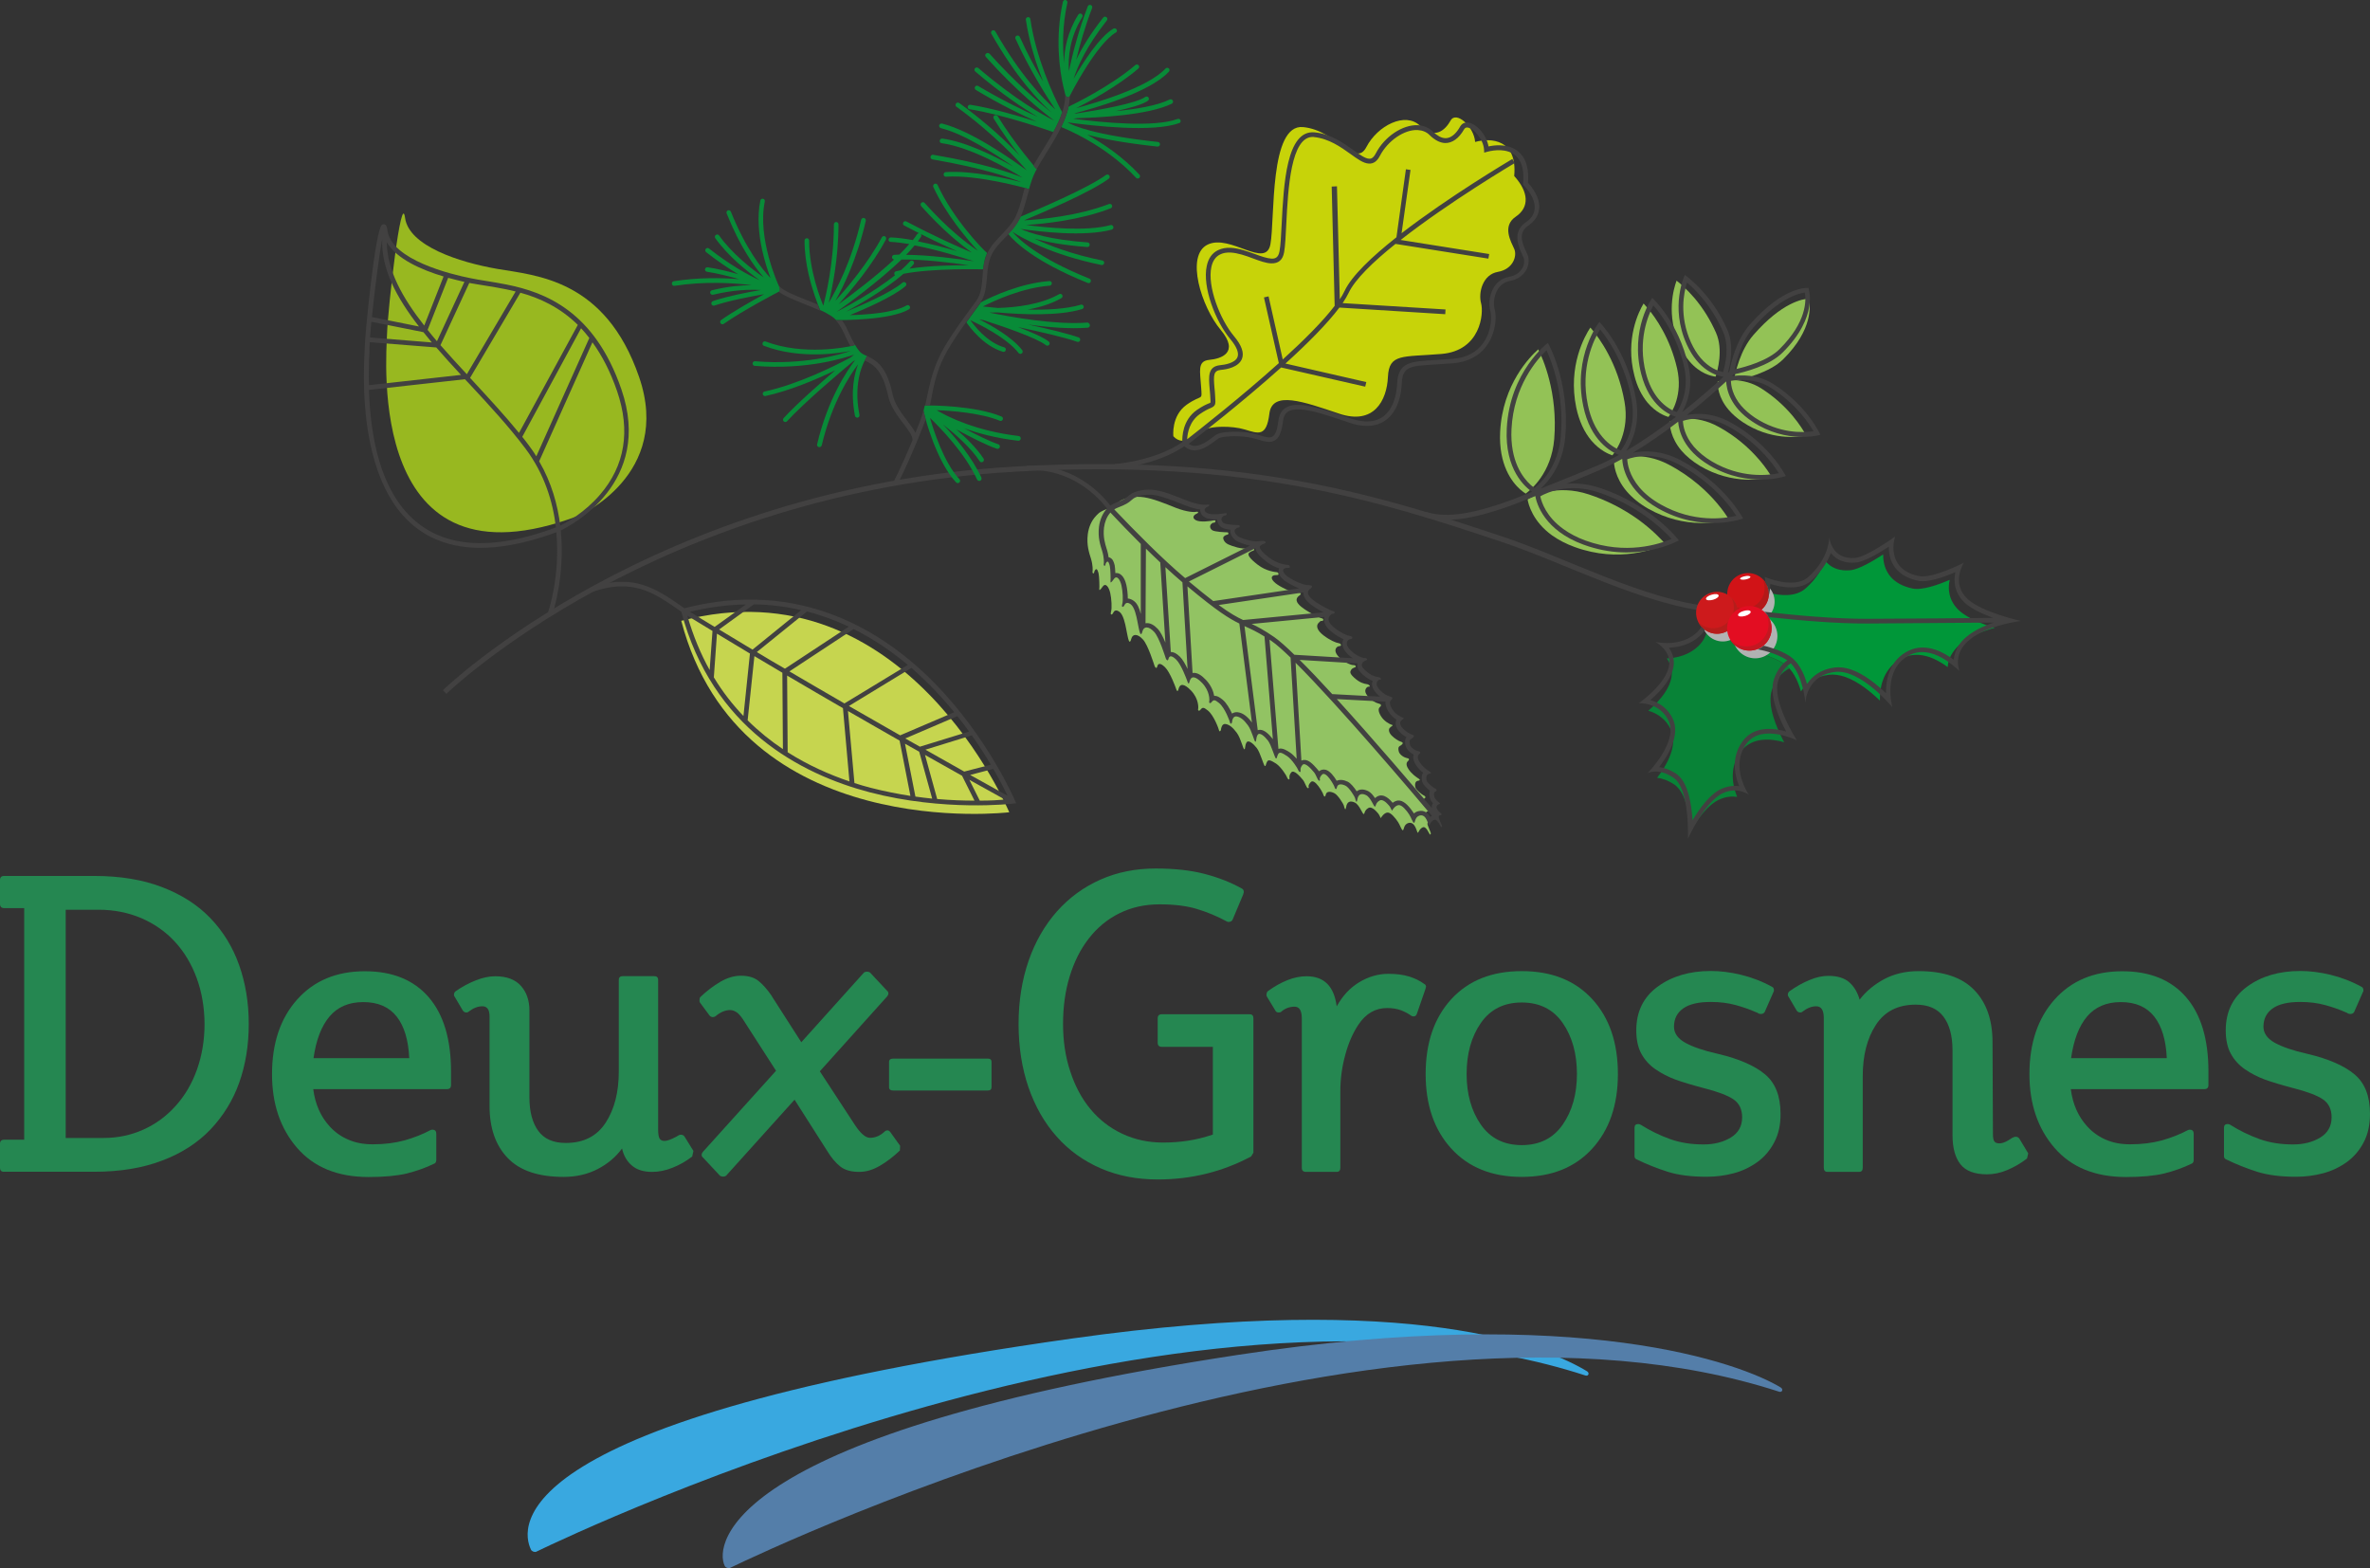 <?xml version="1.0" encoding="utf-8"?>
<!-- Generator: Adobe Illustrator 23.1.1, SVG Export Plug-In . SVG Version: 6.00 Build 0)  -->
<svg version="1.1" id="Calque_1" xmlns="http://www.w3.org/2000/svg" xmlns:xlink="http://www.w3.org/1999/xlink" x="0px" y="0px"
	 viewBox="0 0 175.3 116" style="enable-background:new 0 0 175.3 116;" xml:space="preserve">
<rect x="0" y="0" width="175.3" height="116" fill="#333333" stroke="none"/>
<style type="text/css">
	.st0{fill:#258751;}
	.st1{fill:#39A8E0;}
	.st2{fill:#547EA9;}
	.st3{fill:#424141;}
	.st4{fill:#C6D54F;}
	.st5{fill:#92C363;}
	.st6{fill:#98B820;}
	.st7{fill:#C7D309;}
	.st8{fill:#93C256;}
	.st9{fill:#088B38;}
	.st10{fill:#3AAA35;}
	.st11{fill:#088337;}
	.st12{fill:#009739;}
	.st13{fill:#B2B2B2;}
	.st14{fill:#D11317;}
	.st15{fill:#B31918;}
	.st16{fill:#CD1A1C;}
	.st17{fill:#B61D1B;}
	.st18{fill:#FFFFFF;}
	.st19{fill:#E30D22;}
	.st20{fill:#C41721;}
</style>
<g>
	<g>
		<g>
			<path class="st0" d="M17.69,80.09c-0.47,1.32-1.19,2.47-2.13,3.46c-0.95,0.99-2.14,1.76-3.59,2.3c-1.44,0.55-3.11,0.82-5.01,0.82
				H0.31C0.1,86.68,0,86.58,0,86.37v-1.76c0-0.21,0.1-0.31,0.31-0.31h1.48V67.17H0.31C0.1,67.17,0,67.06,0,66.86v-1.76
				c0-0.21,0.1-0.31,0.31-0.31h6.65c1.9,0,3.57,0.27,5.01,0.82c1.44,0.55,2.64,1.31,3.59,2.3c0.95,0.99,1.66,2.15,2.13,3.48
				c0.47,1.33,0.71,2.78,0.71,4.34C18.4,77.32,18.16,78.77,17.69,80.09z M14.55,72.35c-0.38-1.04-0.92-1.94-1.61-2.69
				c-0.69-0.75-1.52-1.33-2.49-1.75c-0.97-0.41-2.02-0.62-3.15-0.62H4.86v16.88h2.81c1.05,0,2.03-0.21,2.94-0.62
				c0.91-0.41,1.7-0.99,2.38-1.75c0.68-0.75,1.21-1.65,1.58-2.69c0.37-1.04,0.56-2.17,0.56-3.39
				C15.12,74.52,14.93,73.39,14.55,72.35z"/>
			<path class="st0" d="M23.17,80.56c0.14,1.11,0.55,2.03,1.21,2.75c0.37,0.41,0.82,0.74,1.35,0.97c0.53,0.24,1.14,0.36,1.84,0.36
				c0.87,0,1.65-0.1,2.35-0.29c0.7-0.2,1.34-0.45,1.92-0.76c0.02,0,0.05-0.01,0.09-0.03h0.06c0.19,0,0.28,0.1,0.28,0.31v1.92
				c0,0.14-0.05,0.24-0.15,0.28c-0.64,0.31-1.32,0.55-2.04,0.73c-0.72,0.17-1.66,0.26-2.81,0.26c-2.29,0-4.05-0.72-5.29-2.15
				c-1.24-1.43-1.86-3.25-1.86-5.46c0-2.29,0.62-4.13,1.86-5.52c1.24-1.39,2.91-2.09,5.01-2.09c2.04,0,3.61,0.64,4.72,1.92
				c1.1,1.28,1.65,3.11,1.65,5.5v0.99c0,0.21-0.1,0.31-0.31,0.31H23.17z M24.37,75.19c-0.6,0.71-0.99,1.74-1.18,3.08h7.08
				c-0.06-1.34-0.37-2.37-0.93-3.08c-0.56-0.71-1.38-1.07-2.47-1.07C25.8,74.12,24.97,74.48,24.37,75.19z"/>
			<path class="st0" d="M51.2,85.54c-0.45,0.35-0.94,0.63-1.45,0.83c-0.52,0.21-1.02,0.31-1.52,0.31c-0.62,0-1.11-0.15-1.48-0.46
				c-0.37-0.31-0.62-0.73-0.74-1.27c-0.47,0.64-1.08,1.15-1.82,1.53c-0.74,0.38-1.58,0.57-2.5,0.57c-1.86,0-3.23-0.46-4.13-1.39
				c-0.9-0.93-1.35-2.22-1.35-3.87v-6.62c0-0.49-0.18-0.74-0.53-0.74c-0.33,0-0.67,0.13-1.02,0.4c-0.04,0.04-0.09,0.06-0.15,0.06
				c-0.12,0-0.22-0.05-0.28-0.15l-0.62-1.05l-0.03-0.06c0-0.02,0-0.04,0-0.06c0-0.1,0.04-0.19,0.12-0.25
				c0.47-0.33,0.97-0.6,1.48-0.8c0.52-0.21,1-0.31,1.45-0.31c0.85,0,1.48,0.24,1.9,0.71c0.42,0.47,0.63,1.08,0.63,1.82v6.43
				c0,1.05,0.22,1.88,0.65,2.47c0.43,0.6,1.11,0.9,2.04,0.9c1.32,0,2.3-0.5,2.95-1.5c0.65-1,0.97-2.26,0.97-3.79v-6.77
				c0-0.19,0.1-0.28,0.31-0.28h2.29c0.21,0,0.31,0.09,0.31,0.28v11.07c0,0.33,0.04,0.55,0.11,0.67c0.07,0.11,0.19,0.17,0.36,0.17
				c0.19,0,0.47-0.1,0.87-0.31l0.15-0.09c0.06-0.04,0.12-0.06,0.19-0.06c0.12,0,0.22,0.05,0.28,0.15l0.65,1.05L51.2,85.54z"/>
			<path class="st0" d="M66.56,85.1c-0.47,0.45-0.97,0.83-1.48,1.13c-0.52,0.3-1.02,0.45-1.52,0.45c-0.6,0-1.07-0.13-1.41-0.4
				c-0.34-0.27-0.65-0.64-0.94-1.11l-2.44-3.83l-5.07,5.63c-0.06,0.04-0.13,0.06-0.22,0.06c-0.08,0-0.15-0.02-0.22-0.06l-1.27-1.36
				c-0.06-0.04-0.09-0.1-0.09-0.19c0-0.08,0.03-0.15,0.09-0.22l5.41-6l-2.29-3.56c-0.21-0.35-0.4-0.59-0.57-0.73
				c-0.18-0.13-0.36-0.2-0.54-0.2c-0.35,0-0.71,0.15-1.08,0.46c-0.06,0.04-0.12,0.06-0.19,0.06c-0.1,0-0.19-0.04-0.25-0.12
				l-0.71-0.96c0-0.02-0.01-0.05-0.03-0.09c0-0.04,0-0.07,0-0.09c0-0.1,0.02-0.17,0.06-0.22c0.47-0.45,0.97-0.83,1.48-1.13
				c0.52-0.3,1.02-0.45,1.52-0.45c0.56,0,0.99,0.13,1.31,0.39c0.32,0.26,0.64,0.62,0.97,1.1l0.03,0.06l2.16,3.37l4.64-5.16
				c0.06-0.04,0.13-0.06,0.22-0.06c0.08,0,0.15,0.02,0.22,0.06l1.27,1.36c0.06,0.04,0.09,0.1,0.09,0.19c0,0.08-0.03,0.15-0.09,0.22
				l-4.98,5.54l2.57,3.93c0.43,0.66,0.81,0.99,1.14,0.99c0.39,0,0.75-0.15,1.08-0.46c0.06-0.06,0.13-0.09,0.22-0.09
				c0.08,0,0.15,0.05,0.22,0.15l0.71,0.99L66.56,85.1z"/>
			<path class="st0" d="M66.07,80.66c-0.21,0-0.31-0.08-0.31-0.25v-1.86c0-0.16,0.1-0.25,0.31-0.25h6.99c0.19,0,0.28,0.08,0.28,0.25
				v1.86c0,0.17-0.09,0.25-0.28,0.25H66.07z"/>
			<path class="st0" d="M92.54,85.54c-2.12,1.13-4.42,1.7-6.9,1.7c-1.55,0-2.95-0.27-4.22-0.82c-1.27-0.55-2.36-1.33-3.26-2.35
				c-0.91-1.02-1.6-2.24-2.09-3.65c-0.48-1.41-0.73-2.97-0.73-4.68c0-1.69,0.25-3.25,0.74-4.67c0.49-1.42,1.2-2.64,2.1-3.66
				c0.91-1.02,1.98-1.8,3.22-2.35c1.24-0.55,2.6-0.82,4.08-0.82c1.38,0,2.59,0.13,3.62,0.4c1.03,0.27,1.95,0.63,2.75,1.08
				c0.1,0.04,0.15,0.13,0.15,0.28c0,0.02-0.01,0.04-0.03,0.06c0,0.02,0,0.04,0,0.06L91.18,68c-0.04,0.12-0.14,0.19-0.31,0.19h-0.06
				c-0.02-0.02-0.04-0.03-0.06-0.03c-0.72-0.39-1.46-0.7-2.23-0.93c-0.76-0.23-1.68-0.34-2.75-0.34c-1.09,0-2.08,0.22-2.97,0.66
				c-0.89,0.44-1.64,1.06-2.26,1.86c-0.62,0.79-1.09,1.73-1.42,2.81c-0.33,1.08-0.49,2.25-0.49,3.51c0,1.26,0.17,2.43,0.53,3.51
				c0.35,1.08,0.85,2.02,1.5,2.8c0.65,0.78,1.43,1.39,2.35,1.82c0.92,0.43,1.92,0.65,3.02,0.65c0.66,0,1.28-0.05,1.86-0.14
				c0.58-0.09,1.19-0.24,1.82-0.45v-6.49h-3.77c-0.21,0-0.31-0.1-0.31-0.31v-1.79c0-0.21,0.1-0.31,0.31-0.31h6.49
				c0.19,0,0.28,0.1,0.28,0.31v9.93L92.54,85.54z"/>
			<path class="st0" d="M104.81,74.96c-0.04,0.14-0.12,0.22-0.25,0.22c-0.08,0-0.14-0.02-0.19-0.06c-0.19-0.14-0.43-0.27-0.73-0.39
				c-0.3-0.11-0.64-0.17-1.04-0.17c-0.87,0-1.58,0.41-2.13,1.24c-0.41,0.62-0.74,1.37-0.97,2.24c-0.24,0.88-0.36,1.77-0.36,2.67
				v5.66c0,0.21-0.09,0.31-0.28,0.31h-2.26c-0.21,0-0.31-0.1-0.31-0.31V75.33c0-0.58-0.18-0.87-0.53-0.87
				c-0.37,0-0.7,0.12-0.99,0.37c-0.04,0.04-0.1,0.06-0.19,0.06c-0.12,0-0.21-0.05-0.25-0.15l-0.62-1.02c0-0.02-0.01-0.04-0.03-0.06
				c0-0.04,0-0.07,0-0.09c0-0.1,0.03-0.19,0.09-0.25c0.47-0.35,0.96-0.62,1.45-0.82c0.49-0.2,0.97-0.29,1.42-0.29
				c1.3,0,2.04,0.74,2.23,2.23c0.43-0.78,0.99-1.38,1.67-1.79c0.68-0.41,1.4-0.62,2.16-0.62c0.6,0,1.11,0.07,1.53,0.2
				c0.42,0.13,0.79,0.31,1.1,0.54c0.1,0.04,0.15,0.12,0.15,0.25l-0.03,0.03c0,0.02,0,0.04,0,0.06L104.81,74.96z"/>
			<path class="st0" d="M117.77,84.96c-1.27,1.39-3,2.09-5.21,2.09c-2.21,0-3.94-0.7-5.21-2.09c-1.27-1.39-1.9-3.23-1.9-5.52
				c0-2.31,0.63-4.15,1.9-5.54c1.27-1.38,3-2.07,5.21-2.07c2.21,0,3.94,0.69,5.21,2.07c1.27,1.38,1.9,3.23,1.9,5.54
				C119.67,81.73,119.04,83.57,117.77,84.96z M115.59,75.67c-0.7-1.01-1.71-1.52-3.03-1.52c-1.32,0-2.33,0.51-3.03,1.52
				c-0.7,1.01-1.05,2.27-1.05,3.77c0,1.48,0.35,2.73,1.05,3.74c0.7,1.01,1.71,1.52,3.03,1.52c1.32,0,2.33-0.51,3.03-1.52
				c0.7-1.01,1.05-2.26,1.05-3.74C116.64,77.94,116.29,76.68,115.59,75.67z"/>
			<path class="st0" d="M131.24,84.48c-0.31,0.6-0.73,1.09-1.25,1.47c-0.53,0.38-1.11,0.66-1.75,0.83
				c-0.64,0.17-1.31,0.26-2.01,0.26c-1.13,0-2.09-0.12-2.88-0.37c-0.78-0.25-1.54-0.55-2.26-0.9c-0.12-0.04-0.19-0.12-0.19-0.25
				v-2.1c0-0.19,0.09-0.28,0.28-0.28c0.06,0,0.12,0.02,0.19,0.06c0.68,0.43,1.4,0.78,2.15,1.05c0.75,0.27,1.58,0.4,2.49,0.4
				c0.78,0,1.45-0.17,2.01-0.51c0.56-0.34,0.84-0.84,0.84-1.5c0-0.6-0.22-1.04-0.65-1.33c-0.43-0.29-1.17-0.57-2.2-0.83
				c-0.87-0.23-1.56-0.44-2.09-0.63c-0.53-0.2-1.02-0.45-1.47-0.76s-0.8-0.7-1.05-1.16c-0.25-0.46-0.37-1.04-0.37-1.72
				c0-1.38,0.53-2.46,1.58-3.23c1.05-0.77,2.36-1.16,3.93-1.16c0.7,0,1.44,0.09,2.23,0.28c0.78,0.19,1.56,0.48,2.32,0.9
				c0.08,0.04,0.12,0.12,0.12,0.25c0,0.02,0,0.04,0,0.06l-0.03,0.06l-0.65,1.48c-0.06,0.1-0.15,0.15-0.28,0.15
				c-0.08,0-0.15-0.02-0.22-0.06l-0.03-0.03c-0.02,0-0.05-0.01-0.09-0.03c-0.47-0.21-0.98-0.39-1.53-0.54
				c-0.55-0.15-1.16-0.23-1.84-0.23c-0.91,0-1.59,0.16-2.04,0.48c-0.45,0.32-0.68,0.77-0.68,1.35c0,0.47,0.27,0.87,0.82,1.18
				s1.36,0.59,2.43,0.83c1.57,0.37,2.73,0.88,3.49,1.52c0.76,0.64,1.14,1.61,1.14,2.91C131.71,83.19,131.55,83.89,131.24,84.48z"/>
			<path class="st0" d="M149.93,85.69c-0.45,0.35-0.94,0.63-1.45,0.85c-0.52,0.22-1.02,0.32-1.52,0.32c-0.91,0-1.56-0.25-1.95-0.74
				c-0.39-0.49-0.59-1.22-0.59-2.16v-6.28c0-1.05-0.22-1.88-0.66-2.47c-0.44-0.6-1.13-0.9-2.06-0.9c-1.32,0-2.3,0.5-2.95,1.5
				c-0.65,1-0.97,2.26-0.97,3.79v6.77c0,0.21-0.09,0.31-0.28,0.31h-2.32c-0.19,0-0.28-0.1-0.28-0.31V75.3
				c0-0.58-0.19-0.87-0.56-0.87c-0.33,0-0.67,0.13-1.02,0.4c-0.04,0.04-0.09,0.06-0.15,0.06c-0.12,0-0.22-0.05-0.28-0.15l-0.62-1.05
				l-0.03-0.06c0-0.02,0-0.04,0-0.06c0-0.1,0.04-0.19,0.12-0.25c0.49-0.35,0.99-0.63,1.48-0.83c0.49-0.21,0.96-0.31,1.39-0.31
				c0.68,0,1.2,0.16,1.56,0.48c0.36,0.32,0.61,0.75,0.76,1.28c0.47-0.62,1.08-1.12,1.82-1.52c0.74-0.39,1.59-0.59,2.54-0.59
				c1.83,0,3.21,0.46,4.11,1.39c0.91,0.93,1.36,2.22,1.36,3.87l0.03,6.65v0.15c0,0.27,0.04,0.45,0.11,0.54
				c0.07,0.09,0.19,0.14,0.36,0.14c0.14,0,0.29-0.04,0.45-0.11c0.15-0.07,0.34-0.18,0.54-0.32h0.03c0.06-0.04,0.12-0.06,0.19-0.06
				c0.12,0,0.22,0.05,0.28,0.15l0.65,1.08L149.93,85.69z"/>
			<path class="st0" d="M153.17,80.56c0.14,1.11,0.55,2.03,1.21,2.75c0.37,0.41,0.82,0.74,1.34,0.97c0.53,0.24,1.14,0.36,1.84,0.36
				c0.87,0,1.65-0.1,2.35-0.29c0.7-0.2,1.34-0.45,1.92-0.76c0.02,0,0.05-0.01,0.09-0.03h0.06c0.19,0,0.28,0.1,0.28,0.31v1.92
				c0,0.14-0.05,0.24-0.15,0.28c-0.64,0.31-1.32,0.55-2.04,0.73c-0.72,0.17-1.66,0.26-2.81,0.26c-2.29,0-4.05-0.72-5.29-2.15
				c-1.24-1.43-1.86-3.25-1.86-5.46c0-2.29,0.62-4.13,1.86-5.52c1.24-1.39,2.91-2.09,5.01-2.09c2.04,0,3.61,0.64,4.72,1.92
				c1.1,1.28,1.65,3.11,1.65,5.5v0.99c0,0.21-0.1,0.31-0.31,0.31H153.17z M154.37,75.19c-0.6,0.71-0.99,1.74-1.18,3.08h7.08
				c-0.06-1.34-0.37-2.37-0.93-3.08c-0.56-0.71-1.38-1.07-2.47-1.07C155.81,74.12,154.97,74.48,154.37,75.19z"/>
			<path class="st0" d="M174.84,84.48c-0.31,0.6-0.73,1.09-1.25,1.47c-0.53,0.38-1.11,0.66-1.75,0.83
				c-0.64,0.17-1.31,0.26-2.01,0.26c-1.13,0-2.09-0.12-2.88-0.37c-0.78-0.25-1.54-0.55-2.26-0.9c-0.12-0.04-0.19-0.12-0.19-0.25
				v-2.1c0-0.19,0.09-0.28,0.28-0.28c0.06,0,0.12,0.02,0.19,0.06c0.68,0.43,1.4,0.78,2.15,1.05c0.75,0.27,1.58,0.4,2.49,0.4
				c0.78,0,1.45-0.17,2.01-0.51s0.84-0.84,0.84-1.5c0-0.6-0.22-1.04-0.65-1.33c-0.43-0.29-1.17-0.57-2.2-0.83
				c-0.87-0.23-1.56-0.44-2.09-0.63c-0.53-0.2-1.02-0.45-1.47-0.76c-0.45-0.31-0.8-0.7-1.05-1.16c-0.25-0.46-0.37-1.04-0.37-1.72
				c0-1.38,0.53-2.46,1.58-3.23c1.05-0.77,2.36-1.16,3.93-1.16c0.7,0,1.44,0.09,2.23,0.28c0.78,0.19,1.56,0.48,2.32,0.9
				c0.08,0.04,0.12,0.12,0.12,0.25c0,0.02,0,0.04,0,0.06l-0.03,0.06l-0.65,1.48c-0.06,0.1-0.15,0.15-0.28,0.15
				c-0.08,0-0.15-0.02-0.22-0.06l-0.03-0.03c-0.02,0-0.05-0.01-0.09-0.03c-0.47-0.21-0.98-0.39-1.53-0.54
				c-0.55-0.15-1.16-0.23-1.84-0.23c-0.91,0-1.59,0.16-2.04,0.48c-0.45,0.32-0.68,0.77-0.68,1.35c0,0.47,0.27,0.87,0.82,1.18
				s1.36,0.59,2.43,0.83c1.57,0.37,2.73,0.88,3.49,1.52c0.76,0.64,1.14,1.61,1.14,2.91C175.3,83.19,175.15,83.89,174.84,84.48z"/>
		</g>
	</g>
	<path class="st1" d="M117.39,101.43c-2.85-1.74-12.8-6-38.14-2.42c-42.3,5.98-40.73,14.04-39.98,15.6
		c0.05,0.13,0.25,0.21,0.38,0.17c3.47-1.68,47.92-22.7,77.62-13.04c0.11,0.03,0.18,0,0.22-0.08
		C117.52,101.58,117.48,101.49,117.39,101.43z"/>
	<path class="st2" d="M131.72,102.63c-2.85-1.74-14.82-6.28-40.12-2.42c-37.97,5.79-38.75,14.04-38,15.6
		c0.05,0.13,0.25,0.21,0.38,0.17c3.47-1.68,47.92-22.7,77.62-13.04c0.11,0.03,0.18,0,0.22-0.08
		C131.85,102.78,131.81,102.69,131.72,102.63z"/>
	<path class="st3" d="M33.02,51.32l-0.26-0.27c0.15-0.15,15.62-15.06,42.47-16.55c17.38-0.97,27.21,2.3,35.88,5.18
		c4.74,1.58,10.5,4.7,15.57,5.2l-0.04,0.38c-5.12-0.5-10.89-3.63-15.66-5.21c-8.64-2.87-18.44-6.13-35.74-5.17
		C48.54,36.36,33.17,51.17,33.02,51.32L33.02,51.32z"/>
	<path class="st4" d="M50.39,45.92c16.56-4.35,24.26,14.16,24.26,14.16S54.75,62.48,50.39,45.92"/>
	<g>
		<path class="st5" d="M81.05,38.18c-0.31,0.33-0.52,0.8-0.59,1.33c-0.1,0.82,0.1,1.38,0.24,1.83c0.14,0.46,0.13,0.85,0.11,0.96
			c-0.02,0.11,0.09,0.14,0.11,0.08c0.02-0.05,0.02-0.18,0.12-0.26c0.1-0.08,0.17,0.09,0.22,0.31c0.05,0.21,0.07,1.03,0.05,1.13
			c-0.01,0.1,0.02,0.16,0.25-0.17c0.23-0.33,0.47,0.07,0.56,0.47c0.09,0.4,0.14,1.1,0.06,1.38c-0.08,0.27,0.08,0.26,0.15,0.1
			c0.07-0.15,0.2-0.29,0.48-0.08c0.28,0.21,0.42,0.9,0.48,1.21c0.06,0.31,0.15,0.8,0.21,0.93c0.06,0.12,0.12,0.08,0.18-0.16
			c0.09-0.34,0.43-0.41,0.86,0.06c0.38,0.41,0.82,1.85,0.86,1.96c0.04,0.11,0.15,0.24,0.2,0.03c0.05-0.21,0.2-0.3,0.57,0.06
			c0.37,0.35,0.79,1.5,0.8,1.54c0.04,0.11,0.12,0.4,0.2,0.08c0.1-0.41,0.39-0.45,0.93,0.11c0.57,0.6,0.55,1.26,0.52,1.37
			c-0.03,0.11,0.08,0.17,0.17,0.05c0.15-0.19,0.23-0.21,0.56,0.06c0.44,0.36,0.8,1.36,0.82,1.47c0.02,0.11,0.13,0.05,0.14-0.06
			c0.01-0.11,0.07-0.45,0.33-0.42c0.27,0.04,0.53,0.23,0.84,0.65c0.31,0.42,0.47,1.24,0.56,1.22c0.09-0.02,0.02-0.26,0.16-0.5
			c0.14-0.23,0.5,0.08,0.76,0.41c0.26,0.33,0.51,1.31,0.6,1.33c0.08,0.01,0.06-0.14,0.16-0.32c0.1-0.19,0.29-0.1,0.67,0.14
			c0.37,0.25,0.78,0.91,0.8,1c0.03,0.09,0.13,0.23,0.18,0.15c0.04-0.08-0.07-0.23,0.13-0.49c0.2-0.26,0.68,0.32,0.86,0.53
			c0.18,0.21,0.29,0.7,0.42,0.62c0.09-0.05-0.12-0.12,0.17-0.44c0.29-0.32,0.9,0.79,0.92,0.89c0.02,0.1,0.13,0.32,0.19,0.04
			c0.06-0.29,0.39-0.24,0.64-0.11c0.25,0.12,0.66,0.77,0.7,0.92c0.04,0.15,0.11,0.46,0.17,0.09c0.06-0.37,0.29-0.49,0.64-0.32
			c0.35,0.17,0.57,0.87,0.66,0.85c0.08-0.02,0.03-0.26,0.33-0.44c0.28-0.17,0.62,0.27,0.74,0.4c0.11,0.13,0.18,0.38,0.2,0.33
			c0.02-0.05,0.24-0.39,0.49-0.4c0.24-0.02,0.58,0.41,0.77,0.69c0.15,0.22,0.27,0.62,0.36,0.62c0.09,0,0.05-0.44,0.42-0.54
			c0.5-0.13,0.62,0.69,0.68,0.72c0.06,0.03,0.1-0.26,0.36-0.39c0.26-0.14,0.47,0.44,0.55,0.54l0.07-0.09
			c-0.01-0.08-0.26-0.62-0.26-0.71c0-0.09,0.07-0.12,0.14-0.12c0.07-0.01,0.12-0.05,0.05-0.12c-0.07-0.07-0.26-0.21-0.33-0.39
			c-0.07-0.18,0.09-0.29,0.17-0.31c0.08-0.01,0.1-0.06,0.02-0.11c-0.08-0.05-0.31-0.23-0.35-0.39c-0.04-0.15-0.1-0.35,0.06-0.43
			c0.16-0.07,0.08-0.2-0.04-0.24c-0.12-0.04-0.51-0.39-0.58-0.52c-0.07-0.13-0.11-0.52,0.15-0.56c0.25-0.03,0.13-0.12,0-0.2
			c-0.12-0.08-0.45-0.3-0.69-0.66c-0.24-0.36-0.13-0.52-0.02-0.62c0.12-0.1,0.04-0.19-0.1-0.2c-0.14-0.02-0.56-0.22-0.61-0.53
			c-0.06-0.31,0.04-0.33,0.18-0.42c0.14-0.1,0.19-0.2-0.01-0.26c-0.2-0.06-0.47-0.24-0.69-0.46c-0.21-0.22-0.24-0.45-0.14-0.56
			c0.1-0.12,0.32-0.19,0.16-0.23c-0.16-0.04-0.57-0.26-0.8-0.63c-0.23-0.37-0.2-0.58-0.1-0.67c0.11-0.09,0.17-0.21-0.07-0.27
			c-0.24-0.06-0.52-0.22-0.78-0.51c-0.26-0.29-0.25-0.48-0.15-0.63c0.1-0.14,0.19-0.1,0.25-0.12c0.06-0.02-0.01-0.15-0.21-0.18
			c-0.2-0.03-0.52-0.1-0.93-0.48c-0.41-0.37-0.27-0.47-0.21-0.59c0.06-0.11,0.26-0.16,0.31-0.19c0.05-0.03,0.03-0.15-0.17-0.15
			c-0.2,0-0.68-0.23-1.02-0.56c-0.34-0.33-0.33-0.57-0.24-0.7c0.08-0.12,0.17-0.13,0.29-0.15c0.11-0.02,0.09-0.18-0.11-0.21
			c-0.2-0.03-0.64-0.21-1.12-0.58c-0.48-0.37-0.56-0.7-0.37-0.91c0.19-0.21,0.21-0.15,0.28-0.15c0.07,0,0.15-0.16-0.04-0.2
			c-0.19-0.04-0.87-0.4-1.24-0.65c-0.37-0.25-0.75-0.57-0.57-0.87c0.11-0.18,0.28-0.18,0.26-0.32c-0.01-0.05-0.18-0.07-0.37-0.08
			c-0.36-0.01-1.19-0.42-1.5-0.68c-0.31-0.26-0.33-0.45-0.19-0.54c0.14-0.09,0.33-0.03,0.39-0.07c0.06-0.04,0.03-0.19-0.1-0.2
			c-0.12-0.01-0.79-0.07-1.41-0.55c-0.62-0.48-0.79-0.75-0.63-0.89c0.16-0.14,0.33-0.13,0.36-0.2c0.03-0.07-0.01-0.19-0.47-0.12
			c-0.46,0.07-1.11-0.15-1.43-0.29c-0.32-0.14-0.46-0.47-0.34-0.59c0.12-0.11,0.2-0.12,0.28-0.14c0.08-0.02,0.1-0.17-0.04-0.17
			c-0.13,0-0.9-0.03-1.09-0.15c-0.18-0.12-0.22-0.34-0.07-0.47c0.14-0.12,0.12-0.08,0.21-0.09c0.09-0.02,0.18-0.21-0.04-0.17
			c-0.22,0.05-0.99,0.16-1.31-0.01c-0.32-0.17-0.17-0.39,0.04-0.48c0.21-0.09,0.11-0.18-0.01-0.15c-0.13,0.04-0.67,0.04-1.52-0.29
			c-0.85-0.34-1.68-0.68-2.36-0.78c-0.68-0.11-1.5,0.06-1.84,0.33l-0.16,0.12c-0.17,0.15-0.29,0.25-0.94,0.5
			c-0.12,0.05-0.26,0.12-0.37,0.2C81.17,38.04,81.05,38.18,81.05,38.18z"/>
	</g>
	<g>
		<path class="st6" d="M42.81,38.14c0,0,6.96-3.02,4.46-10.26c-2.49-7.24-7.63-7.5-10.48-7.99c-2.84-0.49-6.55-1.7-6.83-3.78
			c-0.28-2.07-1.27,6.72-1.33,8.56C28.57,26.52,27.05,44.11,42.81,38.14"/>
		<path class="st3" d="M26.97,25.95c-0.06,1.2-0.21,4.38,0.56,7.49c0.98,3.96,3.07,6.28,6.2,6.91c2.04,0.41,4.53,0.08,7.42-0.98
			c0.3,3.26-0.59,5.87-0.61,5.91l0.33,0.11c0.02-0.04,0.94-2.77,0.61-6.16c0.76-0.36,6.86-3.54,4.48-10.44
			c-1.98-5.75-5.59-7.17-8.52-7.75c-0.51-0.1-0.99-0.18-1.42-0.25c-0.23-0.04-0.46-0.07-0.67-0.11c-0.19-0.03-0.38-0.07-0.58-0.11
			c-1.36-0.27-5.81-1.33-6.11-3.52c-0.03-0.22-0.07-0.43-0.24-0.46c-0.06-0.01-0.12,0-0.17,0.04c-0.5,0.4-1.23,7.87-1.27,9
			C26.98,25.72,26.98,25.82,26.97,25.95 M30.99,24.15l-3.48-0.7c0.2-1.97,0.52-4.5,0.76-5.77C28.19,19.88,29.32,22,30.99,24.15
			 M31.32,24.57c0.2,0.25,0.41,0.5,0.62,0.76l-4.57-0.37c0.02-0.34,0.06-0.73,0.1-1.16L31.32,24.57z M31.63,24.4l1.52-3.85
			c0.44,0.12,0.85,0.22,1.2,0.3l-2.03,4.39C32.08,24.96,31.85,24.68,31.63,24.4 M27.33,25.66c0-0.1,0.01-0.22,0.02-0.35l4.92,0.39
			c0.58,0.67,1.2,1.35,1.83,2.03l-6.81,0.76c-0.02-0.8-0.01-1.64,0.04-2.52C27.32,25.84,27.33,25.73,27.33,25.66 M39.13,32.96
			c-0.16-0.22-0.33-0.44-0.5-0.65l4.35-8.03c0.21,0.22,0.41,0.46,0.61,0.72l-3.92,8.75C39.51,33.49,39.33,33.22,39.13,32.96
			 M38.39,32.02c-1.05-1.29-2.24-2.57-3.39-3.82c-0.08-0.08-0.16-0.17-0.23-0.25l3.72-6.3c1.41,0.39,2.9,1.06,4.25,2.38L38.39,32.02
			z M33.8,40.01c-4.08-0.82-6.3-4.66-6.51-11.17l7.1-0.79c0.12,0.13,0.24,0.26,0.36,0.38c1.43,1.54,2.91,3.14,4.11,4.74
			c1.42,1.89,2.04,3.96,2.26,5.84C38.26,40.08,35.79,40.41,33.8,40.01 M45.64,28.92c1.01,2.94,0.59,5.52-1.26,7.67
			c-1.13,1.32-2.48,2.06-2.94,2.29c-0.19-1.53-0.64-3.18-1.56-4.76l3.94-8.8C44.51,26.27,45.13,27.44,45.64,28.92 M35.3,21.03
			c0.21,0.04,0.44,0.07,0.68,0.11c0.45,0.07,0.91,0.15,1.41,0.25c0.24,0.05,0.49,0.1,0.75,0.17l-3.61,6.12
			c-0.67-0.72-1.33-1.44-1.95-2.15l2.13-4.6l0.01,0C34.91,20.96,35.1,21,35.3,21.03 M32.81,20.45l-1.43,3.63
			c-1.62-2.06-2.75-4.1-2.77-6.16C29.33,19.16,31.2,19.97,32.81,20.45"/>
	</g>
	<path class="st7" d="M86.79,32.27c0,0-0.18-1.51,0.99-2.34c1.17-0.82,1.14-0.2,1.06-1.33c-0.07-1.13-0.29-1.89,0.59-1.98
		c0.88-0.08,2.28-0.52,0.86-2.22c-1.42-1.69-2.63-5.51-0.96-6.31c1.67-0.8,4.3,1.83,4.64-0.03c0.34-1.87-0.09-8.9,2.41-8.66
		c2.5,0.24,3.87,3.06,4.69,1.47c0.83-1.59,2.88-2.62,3.96-1.57c1.08,1.05,1.86,0.34,2.27-0.39c0.41-0.73,1.73,0.46,1.81,1.59
		c1.14-0.32,3.14-0.23,2.89,2.52c1.07,1.18,1.15,2.31,0.11,3.01c-1.03,0.7-0.34,1.86-0.11,2.38c0.23,0.51-0.07,1.5-1.21,1.7
		c-1.14,0.2-1.45,1.56-1.24,2.32c0.21,0.76-0.04,3.51-2.93,3.75c-2.89,0.24-3.88-0.05-3.96,1.7c-0.08,1.75-1.04,3.59-3.63,2.71
		c-2.59-0.87-4.93-1.73-5.14,0.01c-0.21,1.74-0.82,1.47-1.81,1.17c-0.99-0.3-2.5-0.24-2.88-0.01
		C88.81,31.98,87.62,33.18,86.79,32.27"/>
	<path class="st3" d="M113.02,13.51c0.07-0.92-0.1-1.63-0.51-2.1c-0.35-0.4-0.87-0.63-1.5-0.66c-0.35-0.02-0.67,0.03-0.91,0.08
		c-0.16-0.91-0.96-1.74-1.56-1.77c-0.24-0.01-0.43,0.1-0.55,0.32c-0.18,0.32-0.56,0.86-1.1,0.84c-0.28-0.01-0.58-0.18-0.9-0.48
		c-0.3-0.29-0.68-0.46-1.12-0.48c-1.13-0.05-2.47,0.85-3.11,2.09c-0.19,0.36-0.36,0.4-0.49,0.39c-0.3-0.01-0.7-0.31-1.17-0.64
		c-0.75-0.53-1.67-1.2-2.86-1.31c-2.09-0.2-2.29,3.85-2.44,6.79c-0.04,0.85-0.08,1.58-0.16,2.01c-0.09,0.49-0.34,0.55-0.6,0.54
		c-0.33-0.02-0.76-0.17-1.22-0.34c-0.56-0.2-1.19-0.43-1.78-0.46c-0.36-0.02-0.66,0.04-0.94,0.17c-0.44,0.21-0.72,0.6-0.84,1.17
		c-0.34,1.56,0.65,4.11,1.74,5.41c0.47,0.56,0.66,1.03,0.53,1.34c-0.18,0.44-0.95,0.56-1.27,0.59c-0.93,0.09-0.86,0.84-0.79,1.7
		c0.01,0.15,0.03,0.3,0.04,0.46l0.01,0.17c0.01,0.21,0.03,0.41,0.01,0.44c-0.01,0.02-0.09,0.05-0.15,0.07
		c-0.17,0.07-0.44,0.19-0.86,0.48c-1.06,0.75-1.08,1.99-1.07,2.38c-2.1,1.42-5,1.61-5,1.61l0.02,0.34c0.13-0.01,2.99-0.21,5.13-1.65
		c0.2,0.18,0.44,0.29,0.7,0.3c0.61,0.03,1.2-0.42,1.59-0.71c0.1-0.07,0.18-0.13,0.23-0.17c0.17-0.1,0.76-0.2,1.52-0.16
		c0.46,0.02,0.89,0.09,1.23,0.19l0.14,0.04c0.3,0.09,0.57,0.17,0.81,0.18c0.63,0.03,0.95-0.43,1.08-1.54
		c0.07-0.63,0.45-0.89,1.24-0.86c0.87,0.04,2.09,0.45,3.39,0.89l0.29,0.1c0.4,0.14,0.79,0.21,1.14,0.23c1.9,0.09,2.65-1.54,2.72-3.1
		c0.06-1.3,0.58-1.33,2.49-1.44c0.38-0.02,0.82-0.05,1.31-0.09c1.1-0.09,1.98-0.56,2.52-1.35c0.64-0.92,0.71-2.08,0.56-2.62
		c-0.11-0.38-0.08-1.01,0.23-1.51c0.21-0.33,0.5-0.53,0.86-0.6c0.57-0.1,1.01-0.4,1.25-0.84c0.19-0.36,0.22-0.78,0.09-1.1
		c-0.02-0.05-0.05-0.11-0.08-0.17c-0.35-0.73-0.62-1.48,0.13-1.99c0.47-0.32,0.75-0.74,0.8-1.22
		C113.92,14.9,113.64,14.21,113.02,13.51z M113.51,15.47c-0.04,0.38-0.26,0.71-0.65,0.97c-1.06,0.72-0.51,1.87-0.25,2.43
		c0.03,0.06,0.05,0.11,0.07,0.16c0.1,0.22,0.07,0.53-0.07,0.79c-0.19,0.35-0.54,0.58-1,0.66c-0.46,0.08-0.84,0.34-1.1,0.75
		c-0.37,0.59-0.41,1.32-0.27,1.79c0.1,0.35,0.11,1.43-0.51,2.32c-0.5,0.72-1.26,1.12-2.27,1.2c-0.49,0.04-0.92,0.07-1.3,0.09
		c-1.88,0.11-2.75,0.16-2.82,1.77c-0.03,0.67-0.29,2.86-2.36,2.77c-0.32-0.01-0.67-0.09-1.05-0.21l-0.29-0.1
		c-1.32-0.44-2.56-0.86-3.48-0.91c-0.96-0.05-1.5,0.34-1.6,1.16c-0.14,1.17-0.44,1.25-0.72,1.24c-0.2-0.01-0.44-0.08-0.72-0.17
		l-0.14-0.04c-0.46-0.14-0.97-0.19-1.31-0.2c-0.63-0.03-1.4,0.02-1.71,0.21c-0.07,0.04-0.16,0.11-0.26,0.19
		c-0.35,0.26-0.88,0.66-1.36,0.64c-0.15-0.01-0.29-0.06-0.42-0.15c0.78-0.6,3.95-3.06,6.84-5.65l6.22,1.42l0.08-0.34l-5.98-1.37
		c1.61-1.46,3.09-2.94,3.99-4.14l7.83,0.49l0.02-0.35l-7.61-0.47c0.18-0.27,0.33-0.52,0.44-0.75c0.47-1,1.82-2.31,3.47-3.63
		l6.87,1.09l0.06-0.34l-6.55-1.04l0,0c3.61-2.83,8.37-5.65,8.44-5.69l-0.18-0.3c-0.28,0.17-4.67,2.77-8.19,5.49l0.66-4.68
		l-0.34-0.05l-0.7,5.03c-1.81,1.43-3.32,2.86-3.84,3.98c-0.09,0.19-0.21,0.4-0.35,0.61l-0.21-8.36L98.5,13.8l0.22,8.82
		c-0.87,1.15-2.29,2.56-3.84,3.97l-1.05-4.67l-0.34,0.08l1.1,4.86c-2.78,2.5-5.86,4.91-6.78,5.63c0.02-0.46,0.17-1.31,0.92-1.85
		c0.39-0.27,0.63-0.38,0.8-0.45c0.4-0.17,0.39-0.29,0.35-0.86l-0.01-0.17c-0.01-0.16-0.02-0.32-0.04-0.47
		c-0.08-0.94-0.08-1.27,0.47-1.33c0.48-0.04,1.31-0.21,1.56-0.81c0.18-0.45-0.02-1.01-0.59-1.69c-1.04-1.24-1.98-3.69-1.67-5.11
		c0.1-0.46,0.32-0.77,0.65-0.93c0.22-0.11,0.47-0.15,0.77-0.14c0.54,0.03,1.12,0.23,1.67,0.44c0.49,0.18,0.95,0.35,1.33,0.36
		c0.54,0.02,0.86-0.25,0.96-0.82c0.08-0.45,0.12-1.2,0.16-2.06c0.13-2.61,0.33-6.54,2-6.47c0.02,0,0.04,0,0.06,0.01
		c1.09,0.11,1.98,0.74,2.69,1.25c0.54,0.39,0.96,0.69,1.36,0.71c0.34,0.02,0.61-0.17,0.82-0.58c0.58-1.11,1.8-1.95,2.79-1.9
		c0.35,0.02,0.66,0.14,0.89,0.38c0.38,0.37,0.76,0.56,1.12,0.58c0.54,0.02,1.04-0.34,1.42-1.01c0.06-0.1,0.13-0.14,0.23-0.14
		c0.43,0.02,1.2,0.83,1.25,1.65l0.01,0.21l0.21-0.06c0.33-0.09,0.68-0.13,1-0.12c0.37,0.02,0.89,0.12,1.25,0.54
		c0.36,0.41,0.5,1.06,0.42,1.92l-0.01,0.08l0.05,0.06C113.29,14.33,113.57,14.94,113.51,15.47z"/>
	<g>
		<path class="st8" d="M124.36,33.32c-0.79-0.94-0.86-1.85-0.86-2.14c0.39-0.14,1.88-0.57,3.62,0.39c1.17,0.64,2.19,1.48,3.04,2.48
			c0.46,0.54,0.75,1,0.89,1.24c-0.66,0.17-2.91,0.59-5.31-0.83C125.18,34.12,124.72,33.74,124.36,33.32L124.36,33.32z"/>
		<path class="st8" d="M114.8,39.6c-1.44-1.04-1.75-2.3-1.81-2.66c0.39-0.24,2.14-1.16,4.53-0.37c1.3,0.43,2.52,1.05,3.63,1.84
			c1.08,0.78,1.76,1.52,2.03,1.83c-0.7,0.34-3.39,1.43-6.71,0.22C115.84,40.23,115.28,39.94,114.8,39.6
			C114.8,39.6,114.8,39.6,114.8,39.6z"/>
		<path class="st8" d="M112.45,36.21c-0.61-0.54-1.61-1.82-1.49-4.27c0.18-3.53,2.23-5.58,2.82-6.1c0.34,0.68,1.46,3.21,1.18,6.64
			c-0.21,2.51-1.73,3.75-2.11,4.03C112.77,36.46,112.62,36.36,112.45,36.21L112.45,36.21z"/>
		<path class="st8" d="M120.31,36.33c-0.86-1.02-0.94-2-0.94-2.31c0.41-0.16,2.09-0.69,4.05,0.34c1.73,0.91,2.91,2.06,3.59,2.87
			c0.45,0.53,0.74,0.97,0.87,1.2c-0.7,0.2-3.22,0.74-5.96-0.8C121.27,37.26,120.73,36.82,120.31,36.33L120.31,36.33z"/>
		<path class="st8" d="M117.71,32.59c-0.53-0.63-0.91-1.45-1.12-2.44c-0.64-3.08,0.64-5.31,1.04-5.92c0.03,0.03,0.05,0.06,0.09,0.1
			c0.57,0.67,1.94,2.53,2.44,5.39c0.39,2.19-0.63,3.63-0.9,3.96C119.02,33.6,118.34,33.33,117.71,32.59L117.71,32.59z"/>
		<path class="st8" d="M121.87,29.79c-0.44-0.53-0.78-1.2-0.98-2.01c-0.7-2.7,0.33-4.75,0.68-5.33c0.07,0.08,0.17,0.19,0.29,0.33
			c0.6,0.71,1.68,2.24,2.19,4.48c0.44,1.95-0.39,3.25-0.64,3.58C123.16,30.77,122.49,30.52,121.87,29.79L121.87,29.79z"/>
		<path class="st8" d="M127.85,30.3c-0.78-0.92-0.81-1.79-0.8-2.09c0.42-0.09,1.91-0.32,3.21,0.51c0.87,0.55,1.65,1.23,2.31,2.01
			c0.55,0.65,0.88,1.21,1.03,1.49c-0.63,0.12-2.64,0.37-4.7-1C128.48,30.94,128.13,30.63,127.85,30.3L127.85,30.3z"/>
		<path class="st8" d="M128.24,28.18c0.11-0.61,0.47-2.28,1.46-3.41c2.12-2.43,3.67-2.66,4.09-2.68c0.11,0.45,0.35,2.26-1.89,4.48
			C130.89,27.58,128.91,28.04,128.24,28.18L128.24,28.18z"/>
		<path class="st8" d="M124.96,26.72c-0.28-0.33-0.52-0.72-0.72-1.17c-1.02-2.26-0.45-4.19-0.23-4.79c0.25,0.19,0.75,0.62,1.31,1.27
			c0.66,0.78,1.2,1.65,1.61,2.59c0.55,1.24,0.11,2.8-0.03,3.24C126.59,27.82,125.73,27.64,124.96,26.72L124.96,26.72z"/>
	</g>
	<path class="st3" d="M129.61,31.18c2.57,1.71,5.04,0.98,5.04,0.98s-0.95-2.15-3.49-3.76c-1.15-0.73-2.42-0.67-3.05-0.58
		c0.05-0.05,0.1-0.09,0.13-0.13c0.78-0.16,2.63-0.63,3.62-1.62c2.7-2.69,1.9-4.77,1.9-4.77s-1.77-0.22-4.35,2.73
		c-0.99,1.14-1.37,2.78-1.49,3.44c-0.03,0.03-0.07,0.07-0.12,0.11c0.18-0.61,0.48-2.01-0.03-3.18c-1.21-2.76-3.15-4.06-3.15-4.06
		s-1.13,2.32,0.14,5.13c0.87,1.93,2.2,2.32,2.72,2.4c-0.63,0.58-1.72,1.56-3.06,2.61c0.34-0.58,0.84-1.78,0.47-3.41
		c-0.73-3.27-2.68-5.04-2.68-5.04s-1.67,2.32-0.81,5.65c0.61,2.35,2.07,3,2.57,3.15c-1.12,0.86-2.38,1.75-3.68,2.51
		c0.4-0.61,1.05-1.94,0.72-3.8c-0.65-3.66-2.71-5.73-2.71-5.73s-1.98,2.49-1.19,6.23c0.53,2.56,2.04,3.38,2.64,3.61
		c-0.54,0.3-1.09,0.57-1.63,0.8c-0.91,0.39-2.45,1.01-4.16,1.69c0.61-0.56,1.65-1.79,1.82-3.86c0.34-4.12-1.29-6.92-1.29-6.92
		s-2.83,2.12-3.04,6.35c-0.15,3.03,1.36,4.32,1.88,4.67c-0.5,0.2-1,0.39-1.51,0.59c-3.51,1.29-5.09,1.25-6.36,0.9l-0.06,0.36
		c0.47,0.13,0.99,0.22,1.62,0.22c1.13,0,2.64-0.28,4.94-1.13c0.57-0.22,1.1-0.43,1.6-0.63c0.11,0.58,0.67,2.54,3.58,3.6
		c3.98,1.45,7.04-0.32,7.04-0.32s-1.94-2.6-5.87-3.89c-0.92-0.3-1.74-0.36-2.44-0.3c1.05-0.42,1.86-0.75,2.4-0.99
		c0.37-0.16,0.75-0.34,1.12-0.53c0.2-0.1,0.4-0.21,0.6-0.32c0.03,0.6,0.32,2.34,2.65,3.66c3.32,1.88,6.29,0.75,6.29,0.75
		s-1.34-2.59-4.64-4.32c-1.45-0.76-2.73-0.7-3.51-0.54c1.18-0.71,2.32-1.51,3.35-2.3c0.04,0.62,0.36,2.08,2.31,3.23
		c2.96,1.75,5.65,0.79,5.65,0.79s-1.16-2.36-4.09-3.97c-1.34-0.74-2.54-0.68-3.23-0.54c1.26-1,2.29-1.92,2.91-2.49
		C127.71,28.79,127.95,30.08,129.61,31.18z M130.98,28.68c0.86,0.54,1.62,1.21,2.27,1.97c0.43,0.5,0.71,0.95,0.89,1.25
		c-0.78,0.11-2.54,0.18-4.34-1.01c-0.4-0.27-0.74-0.57-1.01-0.88c-0.65-0.77-0.75-1.48-0.76-1.84
		C128.55,28.08,129.84,27.96,130.98,28.68z M125.78,26.47c-0.27-0.32-0.5-0.7-0.7-1.13c-0.89-1.97-0.54-3.69-0.3-4.44
		c0.27,0.22,0.66,0.59,1.09,1.1c0.64,0.76,1.18,1.62,1.58,2.54c0.48,1.09,0.17,2.44,0,2.98C127.11,27.45,126.42,27.23,125.78,26.47z
		 M122.69,29.53c-0.43-0.51-0.75-1.16-0.95-1.94c-0.62-2.39,0.15-4.25,0.55-5c0.04,0.04,0.08,0.09,0.13,0.15
		c0.59,0.7,1.65,2.2,2.15,4.4c0.38,1.71-0.26,2.92-0.54,3.34C123.74,30.39,123.2,30.13,122.69,29.53z M118.53,32.33
		c-0.52-0.61-0.88-1.41-1.08-2.37c-0.58-2.75,0.42-4.81,0.9-5.6c0.59,0.72,1.86,2.52,2.34,5.23c0.35,1.97-0.47,3.29-0.8,3.73
		C119.61,33.22,119.05,32.95,118.53,32.33z M111.8,31.73c0.16-3.18,1.88-5.14,2.59-5.82c0.41,0.88,1.32,3.24,1.06,6.35
		c-0.19,2.26-1.48,3.47-1.95,3.83c-0.08-0.05-0.17-0.13-0.28-0.22C112.64,35.34,111.68,34.11,111.8,31.73z M118.21,36.41
		c1.28,0.42,2.49,1.04,3.58,1.82c0.9,0.65,1.52,1.27,1.85,1.63c-0.91,0.39-3.38,1.21-6.37,0.12c-0.61-0.22-1.16-0.51-1.62-0.84
		c-1.29-0.92-1.63-2-1.72-2.43C114.44,36.42,116.04,35.7,118.21,36.41z M124.15,34.34c1.71,0.89,2.87,2.03,3.54,2.82
		c0.34,0.4,0.58,0.75,0.74,0.99c-0.89,0.21-3.16,0.54-5.6-0.84c-0.64-0.36-1.17-0.79-1.57-1.26c-0.74-0.88-0.88-1.71-0.9-2.08
		C120.87,33.78,122.37,33.4,124.15,34.34z M127.84,31.54c1.15,0.63,2.16,1.45,2.99,2.44c0.34,0.41,0.59,0.77,0.75,1.02
		c-0.83,0.17-2.83,0.39-4.96-0.87c-0.54-0.32-0.98-0.69-1.33-1.09c-0.68-0.8-0.8-1.56-0.81-1.91
		C124.97,30.97,126.3,30.69,127.84,31.54z M129.67,24.25c1.88-2.16,3.3-2.54,3.83-2.61c0.1,0.58,0.14,2.18-1.87,4.18
		c-0.87,0.87-2.51,1.32-3.32,1.5C128.45,26.6,128.83,25.22,129.67,24.25z"/>
	<path class="st3" d="M106.41,60.42c0-0.09,0.07-0.12,0.14-0.12c0.07-0.01,0.12-0.05,0.05-0.12c-0.07-0.07-0.26-0.21-0.33-0.39
		c-0.07-0.18,0.09-0.29,0.17-0.31c0.08-0.01,0.1-0.06,0.02-0.11c-0.08-0.05-0.31-0.23-0.35-0.39c-0.04-0.16-0.1-0.35,0.06-0.43
		c0.16-0.07,0.08-0.2-0.04-0.24c-0.12-0.04-0.51-0.39-0.58-0.51c-0.07-0.13-0.11-0.52,0.15-0.56c0.25-0.04,0.13-0.12,0-0.2
		c-0.12-0.08-0.45-0.3-0.69-0.66c-0.24-0.36-0.13-0.52-0.02-0.62c0.12-0.1,0.04-0.19-0.1-0.2c-0.14-0.02-0.56-0.22-0.61-0.53
		c-0.06-0.31,0.04-0.33,0.18-0.43c0.14-0.1,0.19-0.2-0.01-0.26c-0.2-0.06-0.47-0.24-0.69-0.46c-0.21-0.22-0.24-0.45-0.14-0.56
		c0.1-0.12,0.32-0.19,0.16-0.23c-0.15-0.05-0.57-0.26-0.8-0.63c-0.23-0.37-0.2-0.58-0.09-0.67c0.11-0.09,0.17-0.21-0.07-0.27
		c-0.24-0.06-0.52-0.22-0.78-0.51c-0.26-0.29-0.25-0.48-0.15-0.63c0.1-0.14,0.19-0.1,0.25-0.12c0.06-0.02-0.01-0.15-0.21-0.18
		c-0.2-0.03-0.52-0.1-0.93-0.48c-0.4-0.37-0.27-0.47-0.21-0.59c0.06-0.11,0.26-0.16,0.31-0.19c0.05-0.03,0.03-0.15-0.17-0.15
		c-0.2,0-0.68-0.22-1.02-0.56c-0.34-0.33-0.33-0.57-0.24-0.7c0.08-0.12,0.18-0.13,0.29-0.16c0.11-0.02,0.09-0.18-0.11-0.21
		c-0.2-0.03-0.64-0.21-1.12-0.58c-0.48-0.37-0.56-0.7-0.37-0.91c0.19-0.21,0.21-0.15,0.28-0.15c0.07,0,0.15-0.16-0.04-0.2
		c-0.19-0.04-0.87-0.4-1.24-0.65c-0.37-0.25-0.75-0.57-0.57-0.87c0.11-0.18,0.28-0.18,0.26-0.33c-0.01-0.05-0.18-0.07-0.37-0.08
		c-0.36-0.01-1.19-0.42-1.5-0.67c-0.31-0.26-0.33-0.45-0.19-0.54c0.14-0.09,0.33-0.03,0.39-0.07c0.06-0.04,0.03-0.19-0.1-0.2
		c-0.12-0.01-0.79-0.07-1.41-0.55c-0.62-0.48-0.79-0.75-0.63-0.89c0.16-0.14,0.33-0.13,0.36-0.2c0.03-0.07-0.01-0.19-0.47-0.12
		c-0.46,0.07-1.11-0.15-1.43-0.29c-0.32-0.14-0.46-0.47-0.34-0.59c0.12-0.11,0.2-0.12,0.28-0.14c0.08-0.02,0.09-0.17-0.04-0.17
		c-0.13,0-0.9-0.03-1.09-0.15c-0.18-0.12-0.22-0.34-0.08-0.47c0.14-0.12,0.12-0.08,0.21-0.09c0.09-0.02,0.18-0.21-0.04-0.17
		c-0.22,0.05-0.99,0.16-1.31-0.01c-0.32-0.17-0.17-0.39,0.04-0.48c0.21-0.09,0.11-0.18-0.01-0.15c-0.12,0.04-0.67,0.04-1.52-0.29
		c-0.85-0.34-1.68-0.68-2.36-0.78c-0.68-0.11-1.5,0.06-1.84,0.33l-0.16,0.12c-0.17,0.15-0.29,0.25-0.94,0.5
		c-0.12,0.05-0.26,0.12-0.37,0.2c-0.19-0.24-2.28-3.13-6.18-2.95l0.01,0.32c3.37-0.15,5.36,2.12,5.89,2.8l0.03,0.05
		c-0.31,0.33-0.52,0.8-0.59,1.33c-0.1,0.82,0.1,1.38,0.24,1.83c0.14,0.46,0.13,0.85,0.11,0.96c-0.02,0.11,0.09,0.14,0.11,0.08
		c0.02-0.05,0.02-0.18,0.12-0.26c0.1-0.08,0.17,0.09,0.22,0.31c0.05,0.21,0.07,1.03,0.05,1.13c-0.01,0.1,0.02,0.16,0.25-0.17
		c0.23-0.33,0.47,0.08,0.56,0.47c0.09,0.4,0.14,1.1,0.06,1.38c-0.08,0.27,0.08,0.25,0.15,0.1c0.07-0.15,0.2-0.29,0.48-0.08
		c0.28,0.21,0.42,0.9,0.48,1.21c0.06,0.31,0.15,0.8,0.21,0.93c0.06,0.12,0.12,0.08,0.18-0.16c0.09-0.34,0.43-0.4,0.86,0.06
		c0.38,0.41,0.82,1.85,0.86,1.96c0.04,0.11,0.15,0.24,0.2,0.03c0.05-0.21,0.2-0.3,0.57,0.06c0.37,0.35,0.79,1.5,0.8,1.54
		c0.04,0.11,0.12,0.4,0.19,0.08c0.1-0.41,0.39-0.45,0.93,0.11c0.57,0.6,0.55,1.26,0.52,1.37c-0.03,0.11,0.08,0.17,0.17,0.05
		c0.15-0.19,0.23-0.21,0.56,0.06c0.44,0.36,0.8,1.37,0.82,1.47c0.02,0.11,0.13,0.05,0.14-0.06c0.01-0.11,0.06-0.45,0.33-0.42
		c0.27,0.04,0.53,0.23,0.84,0.65c0.31,0.42,0.47,1.24,0.56,1.22c0.09-0.02,0.02-0.26,0.16-0.5c0.14-0.23,0.5,0.08,0.76,0.41
		c0.26,0.33,0.51,1.31,0.6,1.33c0.08,0.01,0.06-0.14,0.16-0.32c0.1-0.19,0.29-0.1,0.67,0.15c0.37,0.25,0.77,0.91,0.8,1
		c0.03,0.09,0.13,0.23,0.18,0.15c0.04-0.08-0.07-0.23,0.14-0.49c0.2-0.26,0.68,0.32,0.86,0.53c0.18,0.21,0.29,0.7,0.42,0.62
		c0.09-0.06-0.12-0.12,0.17-0.44c0.29-0.32,0.9,0.79,0.92,0.89c0.02,0.1,0.13,0.32,0.19,0.04c0.06-0.29,0.39-0.24,0.64-0.11
		c0.25,0.12,0.66,0.77,0.7,0.92c0.04,0.15,0.11,0.46,0.17,0.09c0.06-0.38,0.29-0.49,0.64-0.32c0.35,0.17,0.57,0.87,0.66,0.85
		c0.08-0.02,0.03-0.26,0.33-0.44c0.28-0.17,0.62,0.27,0.74,0.4c0.11,0.14,0.18,0.38,0.2,0.33c0.02-0.05,0.24-0.39,0.49-0.4
		c0.24-0.02,0.59,0.41,0.77,0.69c0.15,0.23,0.27,0.62,0.36,0.62c0.09,0,0.05-0.44,0.42-0.54c0.5-0.13,0.62,0.69,0.68,0.72
		c0.06,0.03,0.1-0.26,0.36-0.39c0.26-0.14,0.47,0.44,0.55,0.54l0.07-0.09C106.65,61.04,106.4,60.51,106.41,60.42z M100.78,49.88
		c0.28,0.26,0.54,0.4,0.75,0.48c-0.09,0.22-0.07,0.53,0.26,0.9c0.09,0.1,0.19,0.19,0.29,0.27l-3.54-0.19
		c-0.86-0.94-1.69-1.82-2.41-2.53l4.29,0.26C100.32,49.39,100.54,49.65,100.78,49.88z M97.94,45.9c0.03,0.3,0.23,0.59,0.6,0.87
		c0.29,0.23,0.59,0.4,0.84,0.51c-0.09,0.16-0.23,0.58,0.31,1.11c0.11,0.11,0.24,0.21,0.37,0.3l-4.32-0.26
		c-0.6-0.59-1.11-1.04-1.48-1.3c-0.75-0.52-1.25-0.78-1.68-0.98c1.26-0.12,4.94-0.48,5.38-0.52C97.94,45.72,97.93,45.81,97.94,45.9z
		 M97.18,44.87c0.17,0.12,0.44,0.28,0.71,0.42l-5.94,0.57c-0.45-0.21-0.95-0.48-1.81-1.11l6.27-0.93
		C96.37,44.32,96.94,44.71,97.18,44.87z M92.86,40.55c0.03,0.28,0.27,0.57,0.82,1c0.32,0.25,0.65,0.4,0.93,0.49
		c-0.03,0.08-0.04,0.16-0.04,0.25c0.02,0.21,0.15,0.42,0.4,0.62c0.21,0.17,0.68,0.44,1.12,0.61l-6.35,0.94
		c-0.48-0.37-1.07-0.84-1.8-1.45L92.86,40.55C92.86,40.55,92.86,40.55,92.86,40.55z M84.38,45.41c-0.1-0.4-0.25-0.77-0.51-0.96
		c-0.16-0.12-0.31-0.17-0.45-0.18c0-0.35-0.05-0.75-0.11-1.01c-0.05-0.22-0.21-0.76-0.61-0.86c-0.07-0.02-0.13-0.02-0.2-0.01
		c-0.01-0.23-0.03-0.45-0.05-0.57c-0.06-0.25-0.14-0.49-0.37-0.58c-0.03-0.01-0.05-0.02-0.08-0.02c-0.02-0.16-0.06-0.34-0.11-0.52
		l-0.03-0.09c-0.13-0.42-0.28-0.9-0.2-1.59c0.05-0.41,0.21-0.8,0.44-1.07c0.01-0.01,0.02-0.03,0.03-0.04
		c0.68,0.73,1.46,1.53,2.25,2.32L84.38,45.41z M82.42,37.68c0.07-0.05,0.15-0.09,0.23-0.12c0.67-0.26,0.83-0.38,1.03-0.56l0.15-0.12
		c0.25-0.2,0.98-0.36,1.57-0.26c0.58,0.09,1.3,0.38,2.07,0.68l0.22,0.09c0.41,0.16,0.79,0.26,1.09,0.3
		c-0.01,0.05-0.01,0.11,0.01,0.16c0.02,0.13,0.11,0.3,0.37,0.44c0.23,0.12,0.57,0.14,0.87,0.13c0,0.04,0,0.07,0.01,0.11
		c0.03,0.19,0.14,0.37,0.32,0.48c0.14,0.09,0.4,0.14,0.65,0.17c-0.01,0.08-0.01,0.16,0.01,0.24c0.06,0.27,0.29,0.53,0.58,0.66
		c0.06,0.03,0.43,0.19,0.86,0.28l-4.8,2.4C85.95,41.32,83.97,39.31,82.42,37.68z M85.65,46.53c-0.28-0.3-0.56-0.45-0.83-0.44
		c-0.03,0-0.06,0-0.09,0.01l0.03-5.52c0.35,0.35,0.71,0.69,1.06,1.02l0.38,5.93C86,47.05,85.82,46.72,85.65,46.53z M87.27,48.57
		c-0.26-0.25-0.46-0.35-0.67-0.34c0,0,0,0,0,0l-0.4-6.28c0.43,0.4,0.85,0.77,1.26,1.12l0.38,6.41
		C87.68,49.14,87.48,48.77,87.27,48.57z M91.55,52.68c-0.15-0.02-0.3,0.02-0.42,0.1c-0.17-0.36-0.41-0.79-0.69-1.02
		c-0.14-0.11-0.37-0.31-0.63-0.29c-0.06-0.33-0.22-0.76-0.6-1.17c-0.35-0.37-0.64-0.54-0.92-0.53c-0.03,0-0.05,0-0.08,0.01
		l-0.38-6.41c2.22,1.86,3.12,2.4,3.84,2.75l0.93,7.32C92.25,52.97,91.92,52.73,91.55,52.68z M94.09,54.6
		c-0.22-0.28-0.56-0.62-0.89-0.62c-0.06,0-0.12,0.01-0.17,0.03l-0.98-7.7c0,0,0,0,0,0c0.06,0.02,0.11,0.05,0.17,0.08
		c0.36,0.16,0.75,0.34,1.31,0.69l0.62,7.61C94.13,54.64,94.11,54.62,94.09,54.6z M95.43,55.67c-0.23-0.15-0.57-0.38-0.87-0.28
		l-0.66-8.08c0.05,0.04,0.11,0.07,0.16,0.11c0.35,0.24,0.83,0.67,1.4,1.22l0.45,7.48C95.76,55.95,95.59,55.78,95.43,55.67z
		 M96.1,56.38C96.1,56.38,96.1,56.38,96.1,56.38L96.1,56.38C96.1,56.37,96.1,56.37,96.1,56.38z M105.88,60.36
		c-0.03,0.02-0.07,0.04-0.1,0.06c-0.16-0.27-0.43-0.53-0.87-0.42c-0.13,0.03-0.24,0.09-0.33,0.17c-0.02-0.04-0.04-0.08-0.07-0.11
		c-0.39-0.58-0.76-0.87-1.09-0.85c-0.14,0.01-0.28,0.07-0.41,0.17c-0.16-0.19-0.65-0.77-1.17-0.45c-0.05,0.03-0.09,0.06-0.14,0.1
		c-0.13-0.2-0.29-0.41-0.51-0.52c-0.42-0.2-0.69-0.1-0.84,0.02c-0.18-0.28-0.44-0.6-0.66-0.71c-0.31-0.15-0.6-0.17-0.82-0.07
		c-0.19-0.32-0.49-0.72-0.8-0.81c-0.18-0.05-0.37-0.01-0.51,0.11c-0.03-0.05-0.06-0.09-0.1-0.13l-0.04-0.05
		c-0.31-0.35-0.61-0.67-0.95-0.66c-0.08,0-0.15,0.02-0.21,0.05l-0.43-7.24c3.22,3.21,8.72,9.7,10.09,11.33
		C105.91,60.35,105.9,60.35,105.88,60.36z M105.91,59.77c-1.19-1.41-4.26-5.02-7.03-8.06l3.6,0.19c-0.02,0.18,0.03,0.43,0.23,0.75
		c0.15,0.25,0.38,0.44,0.58,0.58c-0.11,0.24-0.08,0.58,0.24,0.91c0.15,0.16,0.33,0.29,0.5,0.39c-0.13,0.18-0.11,0.39-0.08,0.56
		c0.06,0.34,0.35,0.59,0.61,0.72c-0.06,0.19-0.04,0.44,0.17,0.77c0.16,0.25,0.36,0.44,0.53,0.57c-0.16,0.26-0.11,0.63,0,0.82
		c0.07,0.12,0.3,0.36,0.51,0.52c-0.09,0.2-0.03,0.41,0,0.54l0.01,0.03c0.03,0.13,0.12,0.25,0.21,0.35
		C105.92,59.53,105.89,59.65,105.91,59.77z"/>
	<path class="st3" d="M75.07,59.2c-0.02-0.04-2.01-4.69-6-8.73c-3.68-3.73-9.87-7.7-18.45-5.48c-2.04-1.42-3.71-2.65-6.98-1.51
		l0.11,0.32c3.02-1.06,4.56,0,6.51,1.35c0,0,0.14,0.11,0.14,0.11c2.28,8.6,8.83,12,13.92,13.34c5.51,1.44,10.56,0.85,10.61,0.84
		l0.23-0.03L75.07,59.2z M73.29,56.56l-1.97,0.51c-0.84-0.47-1.81-1.02-2.87-1.62l3.43-1.06C72.44,55.18,72.9,55.91,73.29,56.56z
		 M71.68,54.11l-3.64,1.12c-0.35-0.2-0.71-0.4-1.08-0.61l3.85-1.65C71.12,53.35,71.41,53.73,71.68,54.11z M68.81,50.71
		c0.64,0.65,1.23,1.31,1.77,1.97l-4,1.71c-1.19-0.68-2.46-1.41-3.79-2.17l4.63-2.82C67.92,49.84,68.38,50.28,68.81,50.71z
		 M67.15,49.18l-4.69,2.85c-1.32-0.76-2.69-1.56-4.07-2.37l4.75-3.13C64.65,47.28,65.98,48.21,67.15,49.18z M55.76,44.7
		c1.23,0.02,2.4,0.17,3.5,0.43l-3.6,2.92c-0.83-0.5-1.65-0.99-2.47-1.49L55.76,44.7z M55.17,44.71l-2.31,1.66
		c-0.62-0.37-1.23-0.75-1.83-1.12C52.48,44.9,53.86,44.73,55.17,44.71z M52.49,49.56c-0.66-1.19-1.22-2.52-1.65-4.02
		c0.61,0.37,1.23,0.75,1.86,1.13L52.49,49.56z M52.8,50.1l0.23-3.23c0.81,0.49,1.63,0.98,2.44,1.47l-0.48,4.62
		C54.19,52.12,53.45,51.18,52.8,50.1z M55.3,53.28l0.5-4.75c0.69,0.41,1.38,0.82,2.07,1.23l0.04,5.65
		C57.01,54.81,56.13,54.1,55.3,53.28z M55.98,48.23l3.71-3c1.1,0.28,2.13,0.67,3.09,1.12l-4.72,3.11
		C57.36,49.06,56.67,48.65,55.98,48.23z M58.26,55.64l-0.04-5.67c1.4,0.83,2.79,1.63,4.13,2.41l0.48,5.42
		C61.34,57.29,59.77,56.6,58.26,55.64z M64.4,58.27c-0.39-0.1-0.8-0.22-1.2-0.35l-0.48-5.33c1.34,0.77,2.62,1.51,3.82,2.19l0.8,4.09
		C66.4,58.72,65.41,58.53,64.4,58.27z M67.71,58.92l-0.77-3.91c0.36,0.2,0.71,0.4,1.05,0.59l0.96,3.47
		C68.55,59.03,68.13,58.98,67.71,58.92z M69.32,59.1l-0.9-3.26c1.01,0.57,1.93,1.09,2.74,1.54l0.92,1.84
		C71.28,59.22,70.34,59.19,69.32,59.1z M72.47,59.22l-0.77-1.54c1.22,0.68,2.13,1.19,2.63,1.46C73.91,59.18,73.27,59.22,72.47,59.22
		z M71.76,57.32l1.71-0.45c0.5,0.86,0.85,1.56,1.06,1.99C74.03,58.58,73.06,58.05,71.76,57.32z"/>
	<g>
		<g>
			<g>
				<path class="st9" d="M80.42,23.86c-2.34,0.18-5.55-0.39-7.25-0.74c0.2,0,0.41,0,0.64-0.01c1.76,0.16,4.51,0.28,6.23-0.25
					c0.09-0.03,0.14-0.13,0.11-0.21c-0.03-0.09-0.12-0.14-0.21-0.11c-1.06,0.32-2.54,0.39-3.93,0.36c0.87-0.16,1.75-0.42,2.5-0.85
					c0.08-0.05,0.11-0.15,0.06-0.23c-0.05-0.08-0.15-0.11-0.23-0.06c-1.35,0.77-3.19,0.98-4.53,1.02c-0.45-0.04-0.83-0.08-1.11-0.11
					c0.89-0.45,2.91-1.38,4.94-1.54c0.09-0.01,0.16-0.09,0.16-0.18c-0.01-0.1-0.09-0.17-0.18-0.16c-2.13,0.16-4.18,1.11-5.08,1.58
					c-0.02,0.03-0.03,0.06-0.05,0.09l-0.31,0.42c-0.24,0.33-0.47,0.65-0.7,0.96c0.24,0.35,1.25,1.74,2.7,2.18
					c0.09,0.03,0.19-0.03,0.21-0.12c0.03-0.09-0.02-0.19-0.12-0.21c-1.3-0.38-2.25-1.66-2.5-2.01c0.6,0.28,2.69,1.29,3.57,2.43
					c0.06,0.07,0.17,0.09,0.24,0.03c0.07-0.06,0.09-0.16,0.03-0.24c-0.75-0.97-2.28-1.83-3.18-2.28c0.09,0.02,0.2,0.04,0.31,0.06
					c1.39,0.44,3.96,1.32,4.62,1.85c0.07,0.06,0.18,0.05,0.24-0.02c0.06-0.07,0.05-0.18-0.02-0.24c-0.38-0.31-1.3-0.71-2.29-1.08
					c1.65,0.35,3.45,0.76,4.38,1.09c0.09,0.03,0.19-0.01,0.22-0.1c0.03-0.09-0.02-0.19-0.1-0.22c-0.83-0.29-2.31-0.65-3.77-0.96
					c1.47,0.21,3.1,0.34,4.44,0.24c0.09-0.01,0.16-0.09,0.16-0.18C80.59,23.93,80.51,23.85,80.42,23.86z"/>
			</g>
		</g>
	</g>
	<g>
		<g>
			<g>
				<path class="st9" d="M82.35,16.77c-0.03-0.09-0.12-0.15-0.21-0.12c-1.79,0.49-4.75,0.19-6.25-0.01
					c1.32-0.08,3.98-0.35,6.26-1.23c0.09-0.03,0.13-0.13,0.1-0.22c-0.03-0.09-0.13-0.13-0.22-0.1c-2.32,0.89-5.05,1.14-6.29,1.21
					c1.34-0.56,4.9-2.07,6.27-3.08c0.08-0.06,0.09-0.16,0.04-0.24c-0.06-0.08-0.16-0.09-0.24-0.04c-1.38,1-5.12,2.59-6.33,3.09
					c-0.02,0.05-0.04,0.1-0.06,0.14c-0.23,0.45-0.53,0.81-0.84,1.14c0.42,0.52,1.87,2.01,5.88,3.62c0.09,0.04,0.19-0.01,0.22-0.1
					c0.03-0.09-0.01-0.19-0.1-0.22c-3.8-1.52-5.26-2.94-5.69-3.46c0.65,0.42,2.82,1.68,6.58,2.45c0.09,0.02,0.18-0.04,0.2-0.13
					c0.02-0.09-0.04-0.18-0.13-0.2c-2.23-0.45-3.91-1.1-5.03-1.62c0.87,0.24,2.13,0.49,3.91,0.62c0.09,0.01,0.18-0.06,0.18-0.16
					c0.01-0.09-0.06-0.18-0.16-0.18c-2.77-0.2-4.26-0.69-4.95-1c1.35,0.2,4.72,0.61,6.75,0.05C82.32,16.95,82.38,16.86,82.35,16.77z
					"/>
			</g>
		</g>
	</g>
	<path class="st9" d="M76.11,13.99l-0.2-0.06c-0.04-0.01-3.58-1.02-5.93-0.86c-0.09,0.01-0.16-0.05-0.18-0.13c0-0.01,0-0.02,0-0.03
		c-0.01-0.09,0.06-0.18,0.16-0.18c1.92-0.13,4.51,0.47,5.57,0.74c-0.8-0.33-2.83-1.04-6.56-1.68c-0.07-0.01-0.12-0.07-0.14-0.13
		c-0.01-0.02-0.01-0.04,0-0.07c0.02-0.09,0.1-0.16,0.2-0.14c3.72,0.63,5.74,1.33,6.59,1.68c-1.04-0.64-3.84-2.25-5.97-2.54
		c-0.07-0.01-0.13-0.06-0.14-0.13c0-0.02-0.01-0.04,0-0.06c0.01-0.09,0.1-0.16,0.19-0.15c1.77,0.24,3.92,1.32,5.26,2.08
		c-1.36-0.95-3.66-2.43-5.36-2.85c-0.07-0.02-0.11-0.07-0.13-0.13c-0.01-0.03-0.01-0.05,0-0.08c0.02-0.09,0.12-0.15,0.21-0.13
		c2.18,0.54,5.22,2.69,6.26,3.46c-0.61-0.71-2.4-2.68-5.19-4.7c-0.04-0.03-0.06-0.06-0.07-0.1c-0.01-0.05,0-0.1,0.03-0.14
		c0.05-0.08,0.16-0.09,0.24-0.04c2.05,1.48,3.57,2.93,4.48,3.9c-0.56-0.72-1.3-1.72-1.93-2.75c-0.01-0.02-0.02-0.03-0.02-0.05
		c-0.02-0.07,0.01-0.14,0.08-0.18c0.08-0.05,0.19-0.02,0.24,0.06c1.19,1.94,2.77,3.78,2.79,3.8c0.03,0.03,0.06,0.07,0.1,0.11
		c-0.03,0.05-0.06,0.1-0.09,0.15C76.38,13.08,76.24,13.53,76.11,13.99z"/>
	<g>
		<g>
			<g>
				<path class="st9" d="M87.32,8.9c-0.03-0.09-0.13-0.13-0.22-0.1c-1.75,0.65-5.7,0.25-7.72-0.02c0.08-0.01,0.16-0.02,0.26-0.04
					c1.56-0.04,5.28-0.21,7.03-1.07c0.08-0.04,0.12-0.14,0.08-0.23c-0.04-0.08-0.14-0.12-0.23-0.08c-0.94,0.46-2.52,0.72-4,0.86
					c1.04-0.22,2-0.49,2.39-0.77c0.08-0.06,0.09-0.16,0.04-0.24c-0.06-0.08-0.16-0.09-0.24-0.04c-0.63,0.46-3.29,0.95-5.08,1.22
					c-0.06,0-0.12,0-0.18,0c1.37-0.35,5.58-1.53,7.01-3.09c0.06-0.07,0.06-0.18-0.01-0.24c-0.07-0.06-0.18-0.06-0.24,0.01
					c-1.28,1.39-5.08,2.52-6.61,2.93c0.94-0.47,3.08-1.62,4.6-2.93c0.07-0.06,0.08-0.17,0.02-0.24c-0.06-0.07-0.17-0.08-0.24-0.02
					c-1.81,1.55-4.54,2.89-4.94,3.08c-0.11,0.51-0.3,1-0.54,1.49c0.02,0.02,0.04,0.04,0.07,0.05c0.03,0.01,3.16,1.23,5.46,3.72
					c0.06,0.07,0.17,0.07,0.24,0.01c0.07-0.07,0.07-0.17,0.01-0.24c-1.25-1.35-2.73-2.33-3.86-2.96c1.05,0.29,2.68,0.61,5.19,0.88
					c0.09,0.01,0.18-0.06,0.19-0.15c0.01-0.1-0.06-0.18-0.15-0.19c-4.72-0.51-6.27-1.2-6.69-1.45c1.88,0.26,6.32,0.77,8.26,0.05
					C87.31,9.09,87.35,8.98,87.32,8.9z"/>
			</g>
		</g>
	</g>
	<g>
		<g>
			<g>
				<path class="st9" d="M78.46,8.11c-0.58-1.13-1.83-3.83-2.25-6.7c-0.01-0.1-0.1-0.16-0.19-0.14c-0.09,0.01-0.16,0.1-0.14,0.19
					c0.06,0.4,0.13,0.8,0.22,1.19c0.27,1.24,0.67,2.41,1.06,3.39c-0.56-0.94-1.18-2.08-1.73-3.31c-0.04-0.09-0.14-0.12-0.23-0.09
					c-0.08,0.03-0.11,0.11-0.1,0.19c0,0.01,0.01,0.02,0.01,0.03c1.03,2.27,2.29,4.26,2.95,5.24c-0.9-0.8-2.62-2.57-4.44-5.78
					c-0.05-0.08-0.15-0.11-0.23-0.06c-0.07,0.04-0.1,0.11-0.08,0.19c0,0.02,0.01,0.03,0.02,0.05c1.82,3.21,3.51,4.98,4.45,5.82
					c-0.96-0.75-2.67-2.21-4.59-4.35C73.11,3.91,73,3.9,72.93,3.97c-0.05,0.04-0.07,0.11-0.05,0.16c0.01,0.03,0.02,0.06,0.04,0.08
					c2.25,2.52,4.23,4.1,5.06,4.71c-0.84-0.41-2.86-1.53-5.62-3.89c-0.07-0.06-0.18-0.05-0.24,0.02c-0.04,0.04-0.05,0.1-0.04,0.15
					c0.01,0.03,0.03,0.07,0.06,0.09c1.98,1.69,3.57,2.74,4.63,3.36c-1.07-0.48-2.63-1.23-4.42-2.29c-0.08-0.05-0.19-0.02-0.23,0.06
					c-0.02,0.04-0.03,0.08-0.02,0.12c0.01,0.04,0.04,0.09,0.08,0.11C74,7.75,75.6,8.51,76.68,9c-1.32-0.42-3.27-0.99-4.9-1.25
					c-0.09-0.02-0.18,0.05-0.2,0.14c0,0.02,0,0.04,0,0.06c0.01,0.07,0.07,0.12,0.14,0.13c2.39,0.38,5.48,1.44,6.19,1.69
					c0.27-0.49,0.5-0.98,0.66-1.48C78.54,8.24,78.5,8.18,78.46,8.11z"/>
			</g>
		</g>
	</g>
	<g>
		<g>
			<path class="st3" d="M78.9,7.16c-0.03-0.01-0.05-0.04-0.06-0.06c-0.02-0.02-0.03-0.04-0.04-0.06c0,0,0-0.01-0.01-0.03
				c0,1.4-0.85,2.78-1.68,4.11c-0.24,0.39-0.47,0.77-0.68,1.14c0.08,0.1,0.14,0.16,0.14,0.16c0.03,0.03,0.06,0.07,0.1,0.11
				c0.22-0.4,0.47-0.81,0.73-1.23c0.84-1.35,1.7-2.75,1.73-4.22c0,0,0,0.01,0,0.01C79.09,7.17,78.98,7.21,78.9,7.16z"/>
			<g>
				<path class="st9" d="M82.59,2.18c-0.05-0.08-0.15-0.11-0.24-0.06c-1.05,0.63-2.24,2.5-2.94,3.71c0.29-0.92,0.96-2.41,2.46-4.32
					c0.06-0.07,0.05-0.18-0.03-0.24c-0.07-0.06-0.18-0.05-0.24,0.03c-0.96,1.22-1.59,2.27-2,3.13c0.27-1.11,0.66-2.49,1.18-3.84
					c0.03-0.09-0.01-0.19-0.1-0.22c-0.09-0.03-0.19,0.01-0.22,0.1c-0.68,1.76-1.14,3.57-1.4,4.79C79,4.26,79.11,2.78,80.05,1.27
					C80.1,1.19,80.08,1.08,80,1.03c-0.08-0.05-0.19-0.03-0.24,0.05c-0.82,1.31-1.05,2.6-1.05,3.59c-0.12-1.2-0.14-2.77,0.24-4.47
					c0.02-0.09-0.04-0.18-0.13-0.2c-0.09-0.02-0.18,0.04-0.2,0.13c-0.6,2.7-0.23,5.11,0.02,6.23c0.08,0.35,0.14,0.57,0.16,0.65
					c0.01,0.02,0.01,0.03,0.01,0.03c0.01,0.02,0.02,0.04,0.04,0.06c0.02,0.02,0.04,0.05,0.06,0.06c0.08,0.04,0.19,0.01,0.23-0.08
					c0,0,0,0,0-0.01c0.07-0.14,1.93-3.79,3.4-4.67C82.62,2.36,82.64,2.26,82.59,2.18z"/>
			</g>
		</g>
	</g>
	<g>
		<path class="st9" d="M75.35,32.25c-3.15-0.37-5.21-1.4-6.07-1.91c1.04,0.04,3.24,0.19,4.67,0.78c0.09,0.04,0.19,0,0.22-0.09
			c0.04-0.09-0.01-0.19-0.09-0.22c-1.97-0.82-5.24-0.82-5.38-0.82c-0.1,0-0.22,0.01-0.3,0.01c-0.03,0.13-0.06,0.26-0.09,0.39
			c0.02,0.09,0.05,0.22,0.08,0.33c0.03,0.14,0.86,3.39,2.33,4.96c0.06,0.07,0.17,0.07,0.24,0.01c0.07-0.06,0.07-0.17,0.01-0.24
			c-1.18-1.26-1.95-3.73-2.18-4.54c0.72,0.69,2.6,2.61,3.48,4.56c0.04,0.09,0.14,0.12,0.23,0.09c0.09-0.04,0.12-0.14,0.09-0.23
			c-0.7-1.53-1.95-3-2.84-3.94c0.89,0.7,2.07,1.73,2.71,2.72c0.05,0.08,0.16,0.1,0.24,0.05c0.08-0.05,0.1-0.16,0.05-0.24
			c-0.5-0.76-1.27-1.52-2.01-2.16c1.03,0.56,2.22,1.17,2.99,1.43c0.09,0.03,0.19-0.02,0.22-0.11c0.03-0.09-0.02-0.19-0.11-0.22
			c-0.65-0.22-1.62-0.7-2.54-1.19c1.04,0.38,2.38,0.74,4.01,0.93c0.09,0.01,0.18-0.06,0.19-0.15
			C75.51,32.35,75.45,32.27,75.35,32.25z"/>
	</g>
	<path class="st3" d="M69.66,26.75c0.49-1.13,1.47-2.47,2.51-3.9l0.31-0.42c0.41-0.56,0.46-1.25,0.52-1.91
		c0.05-0.57,0.09-1.15,0.35-1.68c0.24-0.49,0.6-0.86,0.98-1.25c0.39-0.4,0.8-0.82,1.09-1.4c0.25-0.5,0.41-1.11,0.57-1.7
		c0.04-0.16,0.09-0.33,0.14-0.49l-0.2-0.06c0,0-0.05-0.02-0.14-0.04c-0.05,0.17-0.09,0.33-0.13,0.5c-0.16,0.6-0.31,1.16-0.54,1.63
		c-0.27,0.53-0.66,0.93-1.03,1.32c-0.38,0.4-0.78,0.8-1.04,1.34c-0.29,0.59-0.34,1.21-0.38,1.81c-0.05,0.64-0.1,1.25-0.45,1.74
		l-0.31,0.42c-1.05,1.44-2.04,2.8-2.54,3.96c-0.45,1.04-0.64,1.96-0.81,2.78c-0.04,0.2-0.09,0.4-0.13,0.6c0,0,0,0,0,0
		c0.09,0,0.21,0,0.3-0.01c0.01,0,0.03,0,0.05,0c0.04-0.17,0.07-0.34,0.11-0.52C69.04,28.62,69.22,27.75,69.66,26.75z"/>
	<g>
		<g>
			<g>
				<path class="st9" d="M63.55,25.96c-0.12-0.15-0.21-0.29-0.3-0.44c-0.15,0.04-0.27,0.07-0.27,0.07
					c-0.32,0.08-3.54,0.74-6.35-0.33c-0.09-0.03-0.19,0.01-0.22,0.1c-0.01,0.03-0.01,0.07-0.01,0.1c0.01,0.05,0.05,0.1,0.11,0.12
					c2.73,1.04,5.72,0.52,6.43,0.37c-0.78,0.27-3.49,1.07-7.09,0.77c-0.09-0.01-0.18,0.06-0.18,0.16c0,0.02,0,0.04,0,0.05
					c0.02,0.07,0.08,0.13,0.15,0.13c3.85,0.32,6.7-0.6,7.35-0.83c-0.07,0.05-0.15,0.12-0.25,0.21c-1.1,0.59-3.86,1.98-6.37,2.52
					c-0.09,0.02-0.15,0.11-0.13,0.2l0,0c0.02,0.09,0.11,0.15,0.2,0.13c1.83-0.4,3.79-1.24,5.16-1.9c-1.22,1.05-2.88,2.51-3.82,3.54
					c-0.04,0.04-0.05,0.1-0.04,0.15c0.01,0.03,0.02,0.06,0.05,0.09c0.07,0.06,0.18,0.06,0.24-0.01c1.28-1.39,3.88-3.59,4.9-4.44
					c0.05-0.03,0.1-0.05,0.14-0.08c-0.6,0.77-2.02,2.87-2.81,6.22c-0.01,0.03-0.01,0.05,0,0.08c0.01,0.06,0.06,0.11,0.13,0.13
					c0.09,0.02,0.18-0.04,0.21-0.13c0.74-3.13,2.07-5.18,2.69-6c-0.26,0.66-0.59,1.97-0.23,3.82c0,0,0,0,0,0
					c0.02,0.09,0.11,0.15,0.2,0.13c0.09-0.02,0.15-0.11,0.13-0.2c-0.51-2.56,0.4-4.04,0.41-4.05l0.15-0.31
					C63.89,26.24,63.69,26.14,63.55,25.96z"/>
			</g>
		</g>
	</g>
	<g>
		<path class="st3" d="M64.11,26.35l-0.15,0.31c0,0,0,0,0,0c0.01,0,0.02,0.01,0.02,0.01c0.57,0.28,1.28,0.63,1.7,2.57
			c0.17,0.82,0.72,1.55,1.17,2.13c0.37,0.49,0.72,0.96,0.63,1.23c-0.82,1.97-1.42,3.11-1.43,3.12l0.3,0.16
			c0.01-0.01,0.61-1.15,1.43-3.12c0-0.01,0.01-0.01,0.01-0.02c0-0.01,0-0.02,0.01-0.03c0.18-0.43,0.37-0.91,0.57-1.42
			c0.04-0.09,0.07-0.19,0.1-0.28c-0.05-0.18-0.08-0.29-0.09-0.32c-0.03-0.11-0.06-0.24-0.08-0.33c0,0,0,0,0,0
			c-0.07,0.27-0.15,0.54-0.25,0.8c-0.12,0.3-0.23,0.58-0.34,0.85c-0.13-0.26-0.35-0.55-0.59-0.87c-0.44-0.58-0.94-1.23-1.1-1.98
			c-0.01-0.03-0.01-0.07-0.02-0.1c-0.45-2.04-1.23-2.42-1.87-2.73L64.11,26.35z"/>
	</g>
	<path class="st9" d="M69.35,13.68c-0.04-0.09-0.14-0.12-0.23-0.08c-0.07,0.03-0.11,0.12-0.1,0.19c0,0.01,0.01,0.02,0.01,0.03
		c0.93,2.03,2.51,3.88,3.3,4.73c-0.79-0.53-2.26-1.65-3.94-3.54c-0.06-0.07-0.17-0.08-0.24-0.01c-0.05,0.04-0.07,0.11-0.05,0.17
		c0.01,0.03,0.02,0.05,0.04,0.08c1.56,1.75,2.91,2.84,3.75,3.43c-0.97-0.4-2.61-1.12-4.85-2.3c-0.08-0.04-0.19-0.01-0.23,0.07
		c-0.02,0.04-0.02,0.08-0.02,0.12c0.01,0.05,0.04,0.09,0.09,0.11c1.63,0.86,2.95,1.47,3.92,1.9c-0.87-0.26-1.91-0.53-2.91-0.73
		c0.08-0.11,0.16-0.22,0.23-0.33c0.05-0.08,0.03-0.19-0.05-0.24c-0.08-0.05-0.19-0.03-0.24,0.05c-0.09,0.14-0.19,0.28-0.31,0.43
		c-0.58-0.11-1.14-0.18-1.62-0.2c-0.09,0-0.17,0.07-0.18,0.16c0,0.02,0,0.03,0,0.04c0.02,0.07,0.08,0.13,0.16,0.13
		c0.41,0.02,0.88,0.08,1.38,0.16c-0.22,0.25-0.47,0.51-0.74,0.78c-0.14,0.01-0.27,0.01-0.39,0.02c-0.09,0.01-0.16,0.09-0.15,0.19
		c0,0.01,0,0.01,0,0.02c0.02,0.08,0.08,0.13,0.16,0.13c-1.39,1.29-3.16,2.62-4.11,3.31c0.88-0.97,2.48-2.86,3.5-4.79
		c0.04-0.08,0.01-0.19-0.07-0.23c-0.08-0.04-0.19-0.01-0.23,0.07c-1.01,1.89-2.58,3.76-3.45,4.71c0.6-1.05,1.61-3.1,2.26-5.93
		c0.02-0.09-0.04-0.18-0.13-0.21c-0.09-0.02-0.18,0.04-0.21,0.13c-0.71,3.09-1.86,5.24-2.4,6.14c0.24-0.99,0.72-3.24,0.72-5.8
		c0-0.1-0.08-0.17-0.17-0.17c-0.09,0-0.17,0.08-0.17,0.17c0,2.85-0.6,5.31-0.78,6.02c-0.19-0.44-1.06-2.64-1.05-4.82
		c0-0.1-0.08-0.17-0.17-0.17c-0.09,0-0.17,0.08-0.17,0.17c0,0.85,0.12,1.7,0.29,2.45c0.26,1.17,0.69,2.28,0.86,2.69
		c0.32,0.14,0.61,0.3,0.84,0.45c0.13,0.09,0.25,0.19,0.35,0.29c0.42,0.01,4,0.02,5.38-0.79c0.08-0.05,0.11-0.15,0.06-0.23
		c-0.05-0.08-0.15-0.11-0.23-0.06c-0.96,0.56-3.05,0.69-4.2,0.72c1.15-0.47,3.25-1.39,4.12-2.15c0.07-0.06,0.08-0.17,0.02-0.24
		c-0.06-0.07-0.17-0.08-0.24-0.02c-0.86,0.75-3.1,1.71-4.18,2.15c1.03-0.56,2.94-1.66,4.25-2.8c2.2-0.43,5.76-0.33,5.88-0.33
		c0.05-0.41,0.12-0.81,0.3-1.21C72.64,18.4,70.49,16.17,69.35,13.68z M67.27,19.87c0.11-0.11,0.21-0.21,0.3-0.32
		c0.06-0.07,0.05-0.18-0.02-0.24c-0.07-0.06-0.18-0.05-0.24,0.02c-0.19,0.21-0.41,0.43-0.66,0.65c-0.13,0.03-0.26,0.06-0.38,0.09
		c-0.09,0.02-0.14,0.11-0.12,0.2c0,0,0,0,0,0.01c0.01,0.03,0.03,0.06,0.05,0.08c-1.54,1.23-3.66,2.37-4.32,2.71
		c0.86-0.61,3.16-2.29,4.8-3.87c1.49-0.04,3.7,0.23,4.99,0.42C70.54,19.61,68.73,19.65,67.27,19.87z M67.02,18.85
		c0.23-0.24,0.45-0.47,0.63-0.7c1.61,0.31,3.41,0.86,4.37,1.17C70.88,19.15,68.66,18.85,67.02,18.85z"/>
	<path class="st3" d="M61.84,23.72c0.31,0.32,0.48,0.7,0.68,1.13c0.11,0.24,0.23,0.5,0.38,0.76c0.03-0.01,0.06-0.01,0.08-0.02
		c0,0,0.12-0.03,0.27-0.07c0,0,0,0,0,0c-0.17-0.28-0.3-0.55-0.42-0.82c-0.16-0.35-0.31-0.68-0.54-0.99
		C62.07,23.72,61.91,23.72,61.84,23.72z"/>
	<g>
		<path class="st3" d="M60.65,22.97c-0.04-0.11-0.11-0.26-0.18-0.45c-0.28-0.12-0.58-0.24-0.87-0.35c-0.84-0.33-1.7-0.68-1.99-1.03
			c0,0-0.01-0.01-0.01-0.01c0.08,0.17,0.11,0.39,0,0.45l0,0c0.43,0.32,1.13,0.6,1.88,0.9C59.88,22.64,60.28,22.8,60.65,22.97z"/>
		<polygon class="st10" points="57.6,21.13 57.6,21.13 57.6,21.13 		"/>
	</g>
	<path class="st9" d="M57.6,21.58c0.11-0.06,0.08-0.28,0-0.45l0,0c0,0,0,0,0,0c-0.02-0.04-1.6-3.48-1.03-6.23
		c0.02-0.09-0.04-0.18-0.13-0.2c-0.09-0.02-0.18,0.04-0.2,0.13c-0.25,1.21-0.11,2.53,0.13,3.66c0.19,0.84,0.43,1.57,0.62,2.07
		c-0.66-0.69-1.84-2.19-2.93-4.9c-0.04-0.09-0.14-0.13-0.22-0.1c-0.08,0.03-0.12,0.12-0.1,0.2c0,0.01,0,0.02,0.01,0.03
		c0.98,2.46,2.04,3.93,2.74,4.73c-0.93-0.65-2.35-1.77-3.3-3.1c-0.05-0.08-0.16-0.1-0.24-0.04c-0.06,0.04-0.08,0.11-0.07,0.18
		c0,0.02,0.01,0.04,0.03,0.06c0.95,1.33,2.32,2.43,3.27,3.1c-0.88-0.4-2.17-1.11-3.74-2.34c-0.07-0.06-0.18-0.05-0.24,0.03
		c-0.03,0.04-0.04,0.09-0.03,0.14c0.01,0.04,0.03,0.07,0.06,0.1c0.89,0.7,1.68,1.22,2.37,1.63c-0.77-0.22-1.58-0.41-2.26-0.51
		c-0.09-0.01-0.18,0.05-0.19,0.14c0,0.02,0,0.04,0,0.06c0.02,0.07,0.07,0.12,0.14,0.13c0.72,0.11,1.59,0.32,2.4,0.55
		c-1.35-0.11-3.06-0.13-4.85,0.15c-0.09,0.01-0.16,0.1-0.14,0.2c0,0,0,0.01,0,0.01c0.02,0.09,0.1,0.15,0.19,0.13
		c2.21-0.34,4.3-0.22,5.71-0.05c-0.78,0.01-1.77,0.09-2.94,0.38c-0.09,0.02-0.15,0.11-0.13,0.2c0,0,0,0,0,0
		c0.02,0.09,0.12,0.15,0.21,0.13c1.49-0.36,2.71-0.4,3.53-0.35c-0.99,0.17-2.44,0.45-3.54,0.82c-0.08,0.03-0.13,0.11-0.11,0.2
		c0,0.01,0,0.01,0,0.02c0.03,0.09,0.13,0.14,0.22,0.11c1.15-0.38,2.69-0.67,3.68-0.84c-0.91,0.5-2.29,1.28-3.18,1.91
		c-0.06,0.04-0.08,0.11-0.07,0.18c0.01,0.02,0.01,0.04,0.03,0.06c0.05,0.08,0.16,0.1,0.24,0.04C54.93,22.97,57.57,21.59,57.6,21.58z
		"/>
	<path class="st11" d="M130.72,48.52c-0.26-0.09-0.5-0.15-0.69-0.2c0.03-0.11,0.07-0.24,0.1-0.38c-0.52,0.26-1.16,0.24-1.67-0.11
		c-0.4-0.28-0.64-0.71-0.69-1.16c-0.46,0.26-1.03,0.27-1.51,0.01c-0.09,0.37-0.27,0.74-0.6,1.07c-0.73,0.72-1.65,0.92-2.37,0.95
		c0.16,0.23,0.3,0.51,0.35,0.85c0.17,1.17-0.95,2.36-1.72,3.02c0.32,0.09,0.68,0.25,1.01,0.53c0.27,0.22,0.48,0.5,0.64,0.83
		c0.59,1.22-0.33,2.73-1,3.6c0.36,0.04,0.8,0.18,1.29,0.51c0.04,0.03,0.08,0.05,0.11,0.09c0.75,0.64,1,2.18,1.07,3.33
		c0.52-0.87,1.29-1.94,2.13-2.32c0.5-0.23,0.95-0.25,1.32-0.2c-0.34-0.84-0.62-2.17,0.29-3.37c0.83-1.09,2.25-0.94,3.19-0.67
		c-0.55-1.03-1.3-2.74-0.9-3.89c0.29-0.83,0.77-1.31,1.29-1.57c-0.13-0.13-0.26-0.26-0.42-0.35
		C131.58,48.86,131.18,48.68,130.72,48.52z"/>
	<path class="st12" d="M147.27,46.36c-1.13-0.38-1.93-0.8-2.39-1.23c-0.74-0.71-0.82-1.56-0.67-2.24c-0.81,0.35-2.02,0.79-2.75,0.64
		c-0.16-0.03-0.32-0.08-0.47-0.13c-1.36-0.46-1.71-1.52-1.7-2.39c-0.72,0.47-1.81,1.12-2.45,1.17c-0.36,0.03-0.69,0-0.98-0.1
		c-0.39-0.13-0.67-0.36-0.86-0.61c-0.22,0.59-0.63,1.33-1.43,2.04c-0.76,0.68-1.92,0.55-2.76,0.33c0.02,0.32-0.07,0.66-0.26,0.94
		c-0.08,0.11-0.17,0.21-0.28,0.3c0.01,0.01,0.03,0.01,0.04,0.02c0.75,0.52,0.94,1.54,0.42,2.29c-0.16,0.24-0.38,0.41-0.62,0.53
		c-0.03,0.14-0.06,0.27-0.1,0.38c0.19,0.05,0.43,0.11,0.69,0.2c0.46,0.16,0.87,0.34,1.2,0.55c0.7,0.44,1.09,1.32,1.31,2.09
		c0.37-0.58,1.01-1.1,2.07-1.23c0.37-0.04,0.76,0.01,1.18,0.15c0.99,0.34,1.95,1.14,2.59,1.76c-0.03-1.12,0.32-2.49,1.68-3.15
		c0.6-0.29,1.26-0.31,1.98-0.07c0.52,0.18,0.99,0.47,1.35,0.74c0.03-0.38,0.15-0.75,0.38-1.08c0.65-0.99,2.04-1.54,3.11-1.83
		C147.47,46.43,147.27,46.36,147.27,46.36z"/>
	<path class="st13" d="M130.99,45.37c-0.48,0.7-1.44,0.87-2.14,0.39c-0.7-0.48-0.87-1.44-0.39-2.14c0.48-0.7,1.44-0.87,2.14-0.39
		C131.3,43.72,131.47,44.67,130.99,45.37z"/>
	<path class="st13" d="M128.7,46.78c-0.49,0.7-1.45,0.88-2.15,0.39c-0.7-0.49-0.88-1.45-0.39-2.16c0.49-0.7,1.45-0.88,2.15-0.39
		C129.01,45.12,129.19,46.08,128.7,46.78z"/>
	<path class="st13" d="M131.18,47.98c-0.52,0.75-1.54,0.94-2.29,0.42c-0.75-0.52-0.94-1.54-0.42-2.29c0.52-0.75,1.54-0.94,2.29-0.42
		C131.51,46.21,131.69,47.23,131.18,47.98z"/>
	<path class="st14" d="M130.56,44.8c-0.48,0.7-1.44,0.87-2.14,0.39c-0.7-0.48-0.87-1.44-0.39-2.14c0.48-0.7,1.44-0.87,2.14-0.39
		C130.87,43.14,131.04,44.1,130.56,44.8z"/>
	<g>
		<path class="st15" d="M130.36,42.82c0.24,0.48,0.22,1.07-0.11,1.54c-0.48,0.7-1.44,0.87-2.14,0.39c-0.07-0.05-0.13-0.1-0.19-0.16
			c0.11,0.23,0.28,0.44,0.5,0.59c0.7,0.48,1.65,0.31,2.14-0.39C131,44.17,130.89,43.33,130.36,42.82z"/>
	</g>
	<path class="st16" d="M128.27,46.21c-0.49,0.7-1.45,0.88-2.15,0.39c-0.7-0.49-0.88-1.45-0.39-2.16c0.49-0.7,1.45-0.88,2.15-0.39
		C128.58,44.54,128.76,45.51,128.27,46.21z"/>
	<g>
		<path class="st17" d="M128.08,44.23c0.25,0.49,0.23,1.09-0.1,1.57c-0.49,0.7-1.45,0.88-2.15,0.39c-0.07-0.05-0.14-0.11-0.2-0.17
			c0.11,0.22,0.28,0.43,0.5,0.58c0.7,0.49,1.67,0.31,2.15-0.39C128.71,45.58,128.61,44.74,128.08,44.23z"/>
	</g>
	<path class="st18" d="M129.47,42.67c0.01,0.07-0.15,0.15-0.36,0.19c-0.21,0.04-0.39,0.01-0.4-0.05c-0.01-0.07,0.15-0.15,0.36-0.19
		C129.28,42.57,129.46,42.6,129.47,42.67z"/>
	<path class="st18" d="M127.12,44.04c0.03,0.1-0.15,0.25-0.41,0.32c-0.26,0.07-0.49,0.05-0.52-0.05c-0.03-0.1,0.15-0.25,0.41-0.32
		C126.86,43.91,127.09,43.93,127.12,44.04z"/>
	<path class="st19" d="M130.75,47.41c-0.52,0.75-1.54,0.94-2.29,0.42c-0.75-0.52-0.94-1.54-0.42-2.29c0.52-0.75,1.54-0.94,2.29-0.42
		C131.08,45.63,131.26,46.66,130.75,47.41z"/>
	<g>
		<path class="st20" d="M130.6,45.35c0.3,0.53,0.3,1.21-0.07,1.75c-0.52,0.75-1.54,0.94-2.29,0.42c-0.1-0.07-0.19-0.15-0.27-0.23
			c0.12,0.21,0.28,0.4,0.49,0.54c0.75,0.52,1.78,0.33,2.29-0.42C131.2,46.76,131.11,45.9,130.6,45.35z"/>
	</g>
	<path class="st18" d="M129.49,45.24c0.03,0.1-0.15,0.25-0.41,0.32c-0.26,0.07-0.49,0.05-0.52-0.05c-0.03-0.1,0.15-0.25,0.41-0.32
		C129.23,45.11,129.46,45.13,129.49,45.24z"/>
	<g>
		<path class="st3" d="M132.2,48.84c-0.4,0.28-0.75,0.72-0.98,1.38c-0.4,1.14,0.34,2.86,0.9,3.89c-0.94-0.27-2.36-0.42-3.19,0.67
			c-0.91,1.2-0.63,2.53-0.29,3.37c-0.37-0.05-0.82-0.02-1.32,0.2c-0.84,0.38-1.61,1.45-2.13,2.32c-0.07-1.16-0.32-2.7-1.07-3.33
			c-0.04-0.03-0.07-0.06-0.11-0.09c-0.49-0.33-0.93-0.47-1.29-0.51c0.67-0.87,1.59-2.38,1-3.6c-0.16-0.32-0.37-0.6-0.64-0.83
			c-0.33-0.28-0.69-0.43-1.01-0.53c0.77-0.66,1.9-1.85,1.72-3.02c-0.05-0.34-0.19-0.62-0.35-0.85c0.71-0.03,1.64-0.22,2.37-0.95
			c0.12-0.12,0.21-0.24,0.3-0.37c-0.1-0.07-0.18-0.15-0.26-0.23c-0.08,0.12-0.17,0.24-0.28,0.36c-1.22,1.22-3.13,0.76-3.13,0.76
			s0.89,0.45,1.02,1.33c0.22,1.49-2.24,3.2-2.24,3.2s1.54-0.07,2.19,1.28c0.76,1.58-1.55,3.9-1.55,3.9s0.8-0.44,1.94,0.35
			c1.2,0.83,1.05,4.5,1.05,4.5s1.24-2.77,2.6-3.38c1.11-0.5,1.91,0.13,1.91,0.13s-1.46-2.09-0.16-3.81
			c1.13-1.49,3.71-0.22,3.71-0.22s-1.9-2.92-1.37-4.44c0.22-0.64,0.56-1.03,0.92-1.26c0.92,0.95,1.08,2.94,1.08,2.94
			s0.02-2.04,2.2-2.3c1.9-0.22,4.23,2.61,4.23,2.61s-0.8-2.86,1.33-3.88c1.6-0.77,3.32,0.92,3.62,1.19
			c-0.9-3.06,4.56-3.69,4.56-3.69s-2.91-0.64-3.96-1.64c-1.24-1.17-0.26-2.67-0.26-2.67s-2.32,1.2-3.33,0.99
			c-2.56-0.53-1.76-2.92-1.76-2.92s-2.08,1.5-2.95,1.58c-1.78,0.15-1.92-1.55-1.92-1.55s0.05,1.54-1.55,2.96
			c-1.05,0.94-3.22-0.01-3.22-0.01s0.04,0.16,0.05,0.42c0.2,0.31,0.28,0.68,0.23,1.05c0.1-0.35,0.13-0.68,0.13-0.95
			c0.84,0.26,2.2,0.51,3.05-0.25c0.79-0.71,1.21-1.45,1.43-2.04c0.19,0.25,0.47,0.48,0.86,0.61c0.29,0.1,0.62,0.13,0.98,0.1
			c0.64-0.05,1.73-0.71,2.45-1.17c-0.02,0.87,0.34,1.93,1.7,2.39c0.15,0.05,0.3,0.09,0.47,0.13c0.73,0.15,1.94-0.29,2.75-0.64
			c-0.15,0.68-0.07,1.53,0.67,2.24c0.42,0.4,1.14,0.78,2.13,1.14c-1.52,0.02-5.81,0.06-9.33,0.07c-2.35,0.01-5.34-0.26-7.6-0.52
			c0.01,0.01,0.01,0.01,0.02,0.02c0.02,0.02,0.05,0.04,0.07,0.06c0.09,0.1,0.17,0.2,0.24,0.31c0.05,0.01,0.1,0.01,0.15,0.02
			c2.22,0.24,4.93,0.47,7.13,0.46c3.53-0.02,7.86-0.06,9.37-0.07c-0.97,0.32-2.04,0.84-2.59,1.67c-0.22,0.34-0.35,0.7-0.38,1.08
			c-0.36-0.27-0.83-0.56-1.35-0.74c-0.72-0.24-1.38-0.22-1.98,0.07c-1.36,0.65-1.7,2.02-1.68,3.15c-0.64-0.62-1.6-1.42-2.59-1.76
			c-0.42-0.14-0.82-0.19-1.18-0.15c-1.06,0.13-1.7,0.65-2.07,1.23c-0.16-0.58-0.43-1.21-0.84-1.68c-0.08-0.1-0.18-0.18-0.27-0.26
			c-0.06-0.05-0.13-0.1-0.2-0.15c-0.34-0.21-0.74-0.4-1.2-0.55c-0.26-0.09-0.5-0.15-0.69-0.2c0,0,0,0,0,0
			c-0.13,0.11-0.28,0.2-0.44,0.27c0.17,0.03,1.28,0.24,2.15,0.79C132.16,48.81,132.18,48.82,132.2,48.84z"/>
	</g>
</g>
</svg>

